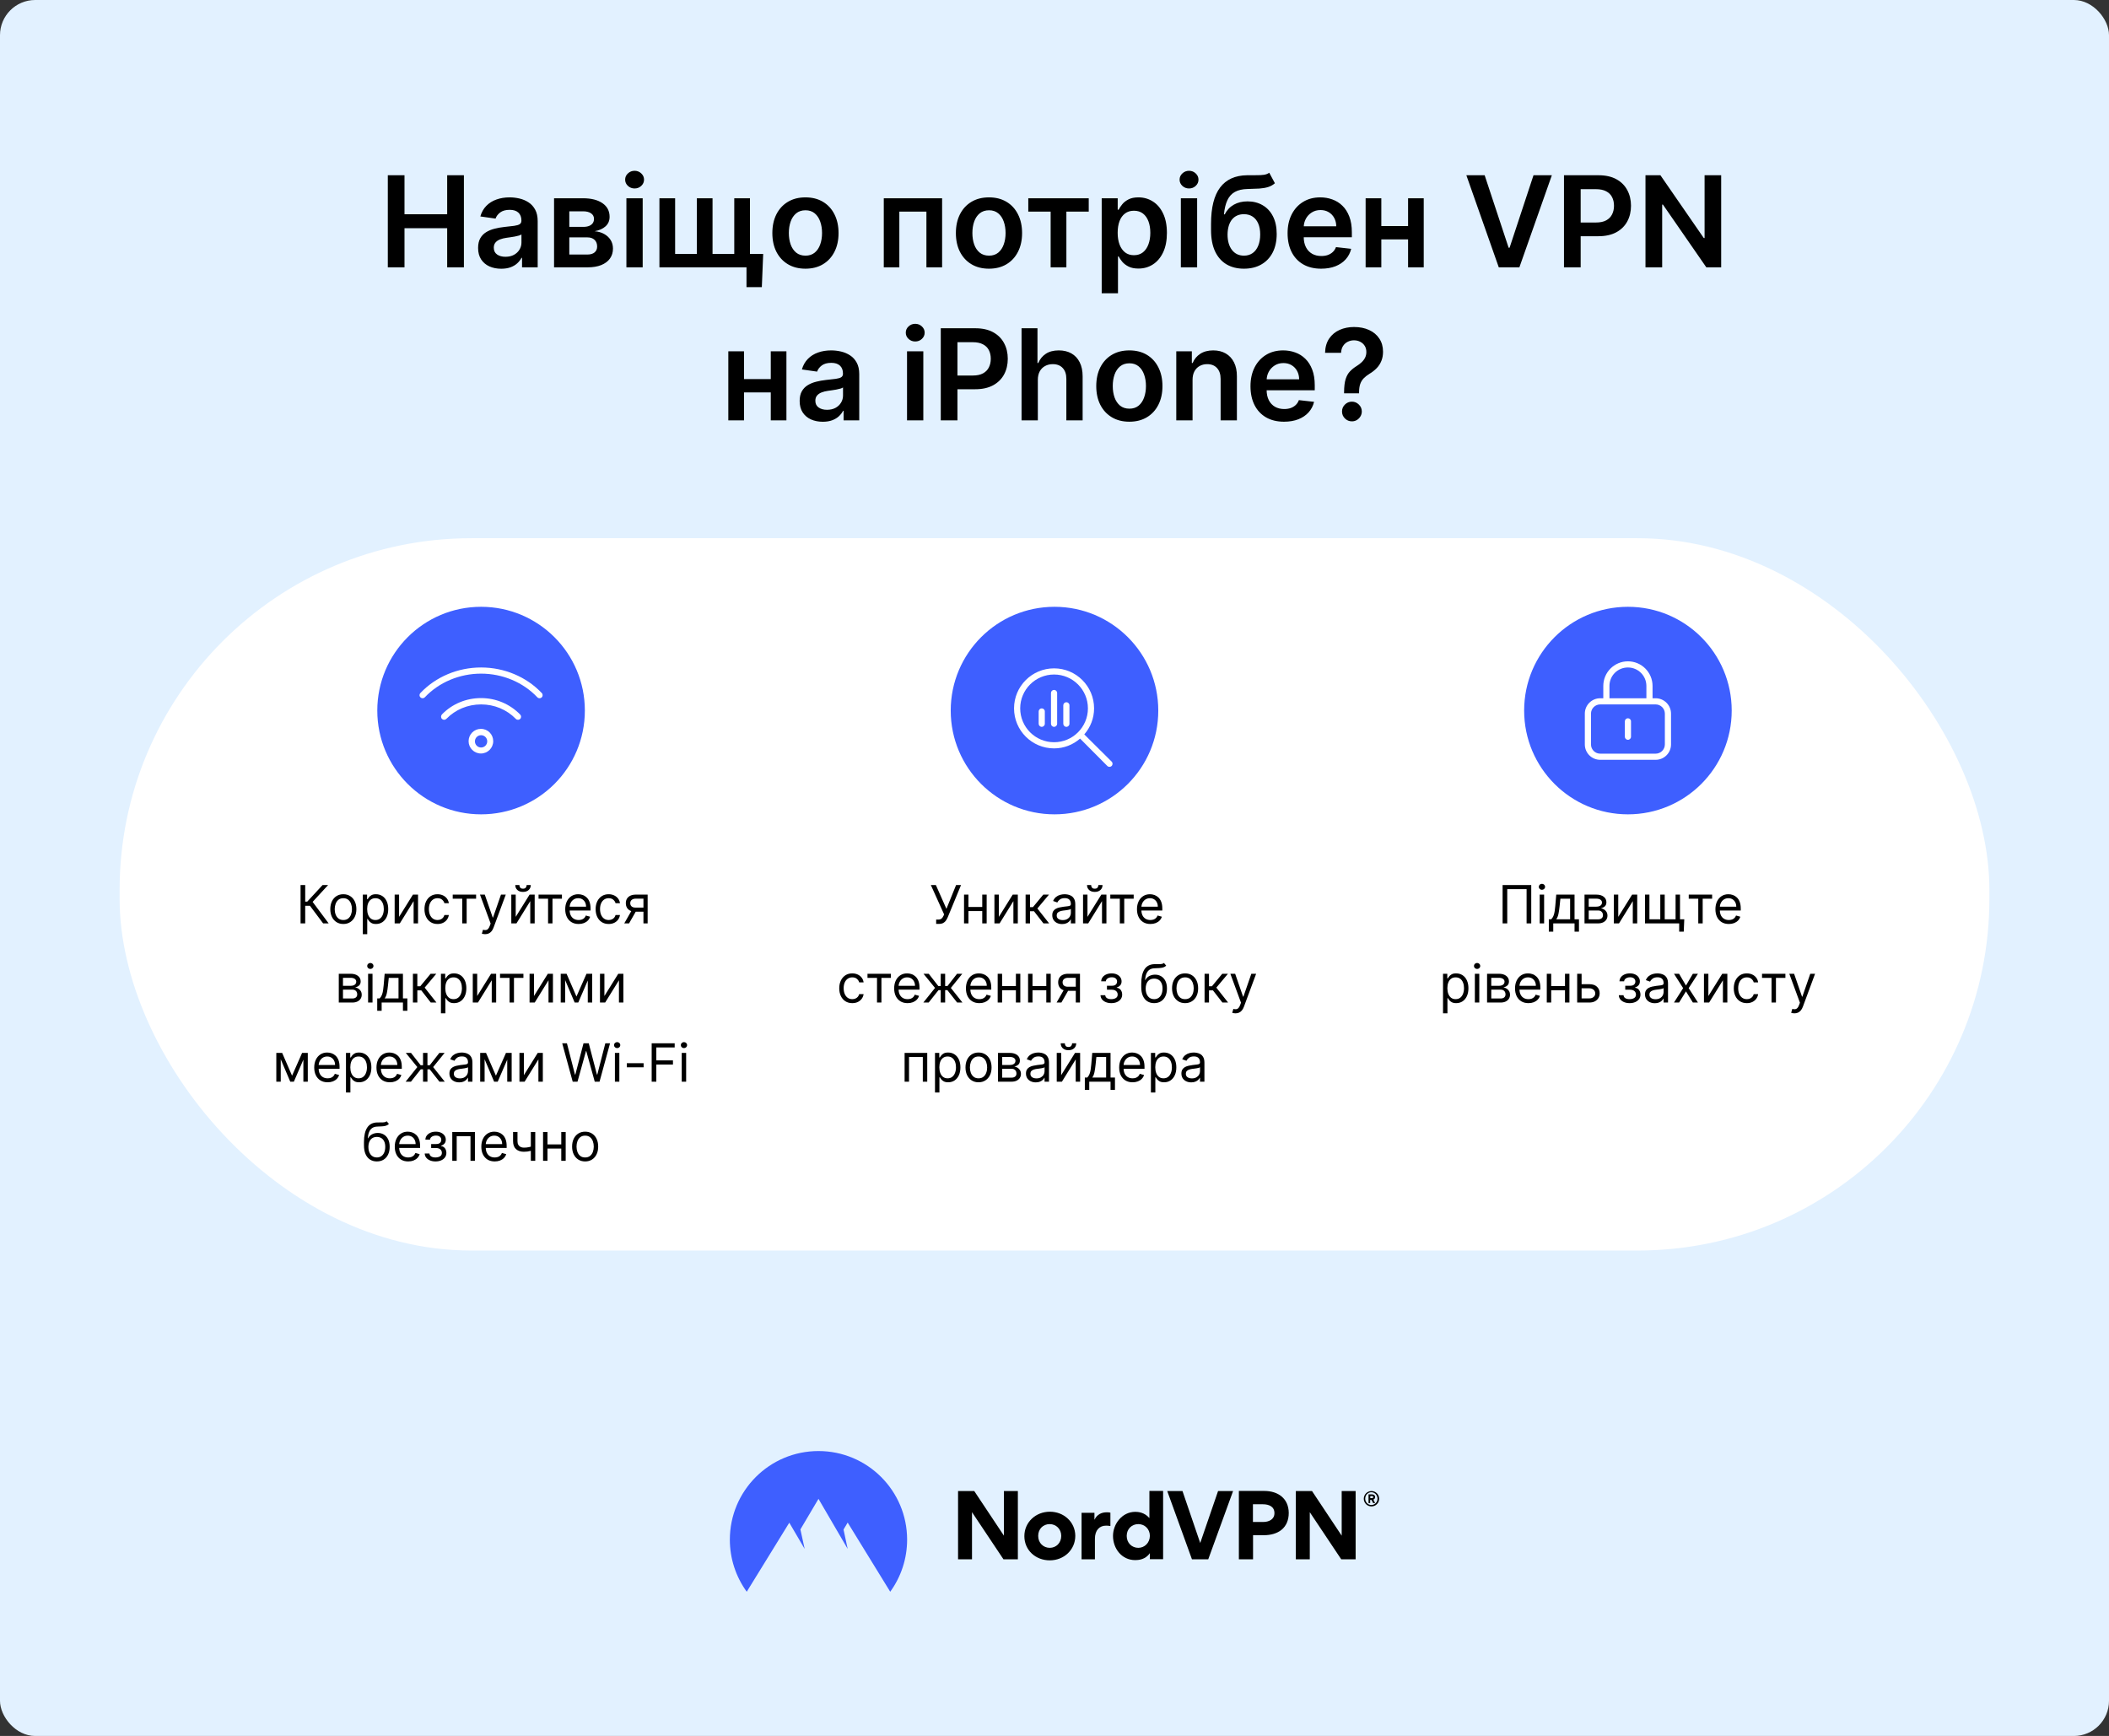 <svg fill="none" height="987" viewBox="0 0 1199 987" width="1199" xmlns="http://www.w3.org/2000/svg" xmlns:xlink="http://www.w3.org/1999/xlink"><rect x="0" y="0" width="1199" height="987" fill="#333333" stroke="none"/><clipPath id="clip0_952_127"><path d="M238.5 369H308.5V439H238.5Z"/></clipPath><rect fill="#e2f1ff" height="987" rx="20" width="1199"/><path d="M220.477 152V99.636H229.963V121.804H254.227V99.636H263.739V152H254.227V129.756H229.963V152H220.477ZM284.947 152.793C282.459 152.793 280.217 152.349 278.223 151.463 276.246 150.56 274.678 149.23 273.518 147.474 272.376 145.719 271.805 143.554 271.805 140.98 271.805 138.764 272.214 136.932 273.033 135.483 273.851 134.034 274.967 132.875 276.382 132.006 277.797 131.136 279.391 130.48 281.163 130.037 282.953 129.577 284.803 129.244 286.712 129.04 289.013 128.801 290.879 128.588 292.311 128.401 293.743 128.196 294.783 127.889 295.43 127.48 296.095 127.054 296.428 126.398 296.428 125.511V125.358C296.428 123.432 295.857 121.94 294.714 120.884 293.572 119.827 291.928 119.298 289.78 119.298 287.513 119.298 285.714 119.793 284.385 120.781 283.072 121.77 282.186 122.937 281.726 124.284L273.084 123.057C273.766 120.67 274.891 118.676 276.459 117.074 278.027 115.455 279.945 114.244 282.212 113.443 284.479 112.625 286.984 112.216 289.729 112.216 291.621 112.216 293.504 112.438 295.379 112.881 297.254 113.324 298.967 114.057 300.518 115.08 302.07 116.085 303.314 117.457 304.251 119.196 305.206 120.935 305.683 123.108 305.683 125.716V152H296.786V146.605H296.479C295.916 147.696 295.124 148.719 294.101 149.673 293.095 150.611 291.825 151.369 290.291 151.949 288.774 152.511 286.993 152.793 284.947 152.793ZM287.351 145.991C289.209 145.991 290.82 145.625 292.183 144.892 293.547 144.142 294.595 143.153 295.328 141.926 296.078 140.699 296.453 139.361 296.453 137.912V133.284C296.163 133.523 295.669 133.744 294.97 133.949 294.288 134.153 293.521 134.332 292.669 134.486 291.817 134.639 290.973 134.776 290.138 134.895 289.303 135.014 288.578 135.116 287.964 135.202 286.584 135.389 285.348 135.696 284.257 136.122 283.166 136.548 282.305 137.145 281.675 137.912 281.044 138.662 280.729 139.634 280.729 140.827 280.729 142.531 281.351 143.818 282.595 144.688 283.839 145.557 285.425 145.991 287.351 145.991ZM314.99 152V112.727H331.482C336.135 112.727 339.808 113.656 342.501 115.514 345.212 117.372 346.567 119.963 346.567 123.287 346.567 125.486 345.8 127.284 344.266 128.682 342.749 130.062 340.678 130.991 338.053 131.469 340.115 131.639 341.922 132.159 343.473 133.028 345.041 133.898 346.268 135.04 347.155 136.455 348.041 137.869 348.484 139.497 348.484 141.338 348.484 143.503 347.913 145.386 346.771 146.989 345.646 148.574 344.001 149.81 341.837 150.696 339.689 151.565 337.081 152 334.013 152H314.99ZM323.658 144.713H334.013C335.717 144.713 337.055 144.312 338.027 143.511 338.999 142.693 339.484 141.585 339.484 140.188 339.484 138.568 338.999 137.298 338.027 136.378 337.055 135.44 335.717 134.972 334.013 134.972H323.658V144.713ZM323.658 128.989H331.661C332.922 128.989 334.004 128.81 334.908 128.452 335.811 128.077 336.501 127.557 336.979 126.892 337.456 126.21 337.695 125.401 337.695 124.463 337.695 123.116 337.141 122.06 336.033 121.293 334.942 120.526 333.425 120.142 331.482 120.142H323.658V128.989ZM356.123 152V112.727H365.379V152H356.123ZM360.776 107.153C359.31 107.153 358.049 106.668 356.992 105.696 355.935 104.707 355.407 103.523 355.407 102.142 355.407 100.744 355.935 99.56 356.992 98.588 358.049 97.599 359.31 97.105 360.776 97.105 362.259 97.105 363.521 97.599 364.56 98.588 365.617 99.56 366.146 100.744 366.146 102.142 366.146 103.523 365.617 104.707 364.56 105.696 363.521 106.668 362.259 107.153 360.776 107.153ZM433.882 144.406 433.115 163.25H424.396V152H419.768V144.406H433.882ZM374.896 112.727H383.82V144.381H396.169V112.727H405.092V144.381H417.442V112.727H426.365V152H374.896V112.727ZM457.91 152.767C454.075 152.767 450.751 151.923 447.938 150.236 445.126 148.548 442.944 146.187 441.393 143.153 439.859 140.119 439.092 136.574 439.092 132.517 439.092 128.46 439.859 124.906 441.393 121.855 442.944 118.804 445.126 116.435 447.938 114.747 450.751 113.06 454.075 112.216 457.91 112.216 461.745 112.216 465.069 113.06 467.881 114.747 470.694 116.435 472.867 118.804 474.401 121.855 475.952 124.906 476.728 128.46 476.728 132.517 476.728 136.574 475.952 140.119 474.401 143.153 472.867 146.187 470.694 148.548 467.881 150.236 465.069 151.923 461.745 152.767 457.91 152.767ZM457.961 145.352C460.04 145.352 461.779 144.781 463.177 143.639 464.575 142.48 465.614 140.929 466.296 138.986 466.995 137.043 467.344 134.878 467.344 132.491 467.344 130.088 466.995 127.915 466.296 125.972 465.614 124.011 464.575 122.452 463.177 121.293 461.779 120.134 460.04 119.554 457.961 119.554 455.83 119.554 454.058 120.134 452.643 121.293 451.245 122.452 450.197 124.011 449.498 125.972 448.816 127.915 448.475 130.088 448.475 132.491 448.475 134.878 448.816 137.043 449.498 138.986 450.197 140.929 451.245 142.48 452.643 143.639 454.058 144.781 455.83 145.352 457.961 145.352ZM502.443 152V112.727H535.605V152H526.682V120.321H511.29V152H502.443ZM562.254 152.767C558.418 152.767 555.094 151.923 552.282 150.236 549.469 148.548 547.288 146.187 545.737 143.153 544.202 140.119 543.435 136.574 543.435 132.517 543.435 128.46 544.202 124.906 545.737 121.855 547.288 118.804 549.469 116.435 552.282 114.747 555.094 113.06 558.418 112.216 562.254 112.216 566.089 112.216 569.413 113.06 572.225 114.747 575.038 116.435 577.211 118.804 578.745 121.855 580.296 124.906 581.072 128.46 581.072 132.517 581.072 136.574 580.296 140.119 578.745 143.153 577.211 146.187 575.038 148.548 572.225 150.236 569.413 151.923 566.089 152.767 562.254 152.767ZM562.305 145.352C564.384 145.352 566.123 144.781 567.521 143.639 568.918 142.48 569.958 140.929 570.64 138.986 571.339 137.043 571.688 134.878 571.688 132.491 571.688 130.088 571.339 127.915 570.64 125.972 569.958 124.011 568.918 122.452 567.521 121.293 566.123 120.134 564.384 119.554 562.305 119.554 560.174 119.554 558.401 120.134 556.987 121.293 555.589 122.452 554.54 124.011 553.842 125.972 553.16 127.915 552.819 130.088 552.819 132.491 552.819 134.878 553.16 137.043 553.842 138.986 554.54 140.929 555.589 142.48 556.987 143.639 558.401 144.781 560.174 145.352 562.305 145.352ZM584.6 120.321V112.727H618.964V120.321H606.256V152H597.308V120.321H584.6ZM626.334 166.727V112.727H635.436V119.222H635.973C636.45 118.267 637.124 117.253 637.993 116.179 638.862 115.088 640.038 114.159 641.521 113.392 643.004 112.608 644.896 112.216 647.197 112.216 650.232 112.216 652.967 112.991 655.405 114.543 657.859 116.077 659.803 118.352 661.234 121.369 662.683 124.369 663.408 128.051 663.408 132.415 663.408 136.727 662.7 140.392 661.286 143.409 659.871 146.426 657.945 148.727 655.507 150.312 653.07 151.898 650.308 152.69 647.223 152.69 644.973 152.69 643.107 152.315 641.624 151.565 640.141 150.815 638.947 149.912 638.044 148.855 637.158 147.781 636.467 146.767 635.973 145.812H635.589V166.727H626.334ZM635.411 132.364C635.411 134.903 635.768 137.128 636.484 139.037 637.217 140.946 638.266 142.437 639.629 143.511 641.01 144.568 642.68 145.097 644.641 145.097 646.686 145.097 648.399 144.551 649.78 143.46 651.161 142.352 652.2 140.844 652.899 138.935 653.615 137.009 653.973 134.818 653.973 132.364 653.973 129.926 653.624 127.761 652.925 125.869 652.226 123.977 651.186 122.494 649.805 121.42 648.425 120.347 646.703 119.81 644.641 119.81 642.663 119.81 640.984 120.33 639.604 121.369 638.223 122.409 637.175 123.866 636.459 125.741 635.76 127.616 635.411 129.824 635.411 132.364ZM671.334 152V112.727H680.589V152H671.334ZM675.987 107.153C674.521 107.153 673.26 106.668 672.203 105.696 671.146 104.707 670.618 103.523 670.618 102.142 670.618 100.744 671.146 99.56 672.203 98.588 673.26 97.599 674.521 97.105 675.987 97.105 677.47 97.105 678.732 97.599 679.771 98.588 680.828 99.56 681.357 100.744 681.357 102.142 681.357 103.523 680.828 104.707 679.771 105.696 678.732 106.668 677.47 107.153 675.987 107.153ZM721.582 98.204 724.803 104.188C723.661 105.176 722.383 105.892 720.968 106.335 719.553 106.778 717.891 107.068 715.982 107.205 714.09 107.324 711.84 107.409 709.232 107.46 706.3 107.528 703.906 108.082 702.048 109.122 700.19 110.162 698.766 111.739 697.778 113.852 696.789 115.949 696.141 118.625 695.835 121.881H696.269C697.496 119.477 699.218 117.645 701.434 116.384 703.65 115.122 706.249 114.491 709.232 114.491 712.488 114.491 715.36 115.224 717.849 116.69 720.354 118.139 722.306 120.244 723.704 123.006 725.119 125.767 725.826 129.108 725.826 133.028 725.826 137.068 725.067 140.571 723.55 143.537 722.033 146.486 719.877 148.761 717.082 150.364 714.303 151.966 711.005 152.767 707.187 152.767 703.386 152.767 700.079 151.94 697.266 150.287 694.471 148.616 692.306 146.153 690.772 142.898 689.255 139.625 688.496 135.594 688.496 130.804V127.276C688.496 118.037 690.218 111.142 693.661 106.591 697.104 102.04 702.21 99.722 708.977 99.636 710.988 99.602 712.786 99.594 714.371 99.611 715.974 99.628 717.371 99.551 718.565 99.381 719.758 99.21 720.763 98.818 721.582 98.204ZM707.238 145.352C709.13 145.352 710.766 144.866 712.147 143.895 713.528 142.906 714.585 141.509 715.317 139.702 716.067 137.895 716.442 135.756 716.442 133.284 716.442 130.847 716.067 128.776 715.317 127.071 714.567 125.349 713.502 124.037 712.121 123.134 710.741 122.23 709.096 121.778 707.187 121.778 705.755 121.778 704.468 122.034 703.326 122.545 702.184 123.057 701.212 123.807 700.411 124.795 699.61 125.784 698.996 126.986 698.57 128.401 698.144 129.815 697.914 131.443 697.88 133.284 697.88 136.983 698.715 139.923 700.386 142.105 702.056 144.27 704.34 145.352 707.238 145.352ZM751.087 152.767C747.15 152.767 743.749 151.949 740.886 150.312 738.039 148.659 735.849 146.324 734.315 143.307 732.781 140.273 732.013 136.702 732.013 132.594 732.013 128.554 732.781 125.009 734.315 121.957 735.866 118.889 738.031 116.503 740.809 114.798 743.587 113.077 746.852 112.216 750.602 112.216 753.022 112.216 755.306 112.608 757.454 113.392 759.619 114.159 761.528 115.352 763.181 116.972 764.852 118.591 766.164 120.653 767.119 123.159 768.073 125.648 768.55 128.614 768.55 132.057V134.895H736.36V128.656H759.678C759.661 126.884 759.278 125.307 758.528 123.926 757.778 122.528 756.729 121.429 755.383 120.628 754.053 119.827 752.502 119.426 750.729 119.426 748.837 119.426 747.175 119.886 745.744 120.807 744.312 121.71 743.195 122.903 742.394 124.386 741.61 125.852 741.21 127.463 741.192 129.219V134.665C741.192 136.949 741.61 138.909 742.445 140.545 743.281 142.165 744.448 143.409 745.948 144.278 747.448 145.131 749.204 145.557 751.215 145.557 752.562 145.557 753.781 145.369 754.871 144.994 755.962 144.602 756.908 144.031 757.71 143.281 758.511 142.531 759.116 141.602 759.525 140.494L768.167 141.466C767.621 143.75 766.582 145.744 765.048 147.449 763.531 149.136 761.587 150.449 759.218 151.386 756.849 152.307 754.138 152.767 751.087 152.767ZM803.355 128.528V136.122H782.44V128.528H803.355ZM785.304 112.727V152H776.381V112.727H785.304ZM809.415 112.727V152H800.517V112.727H809.415ZM844.053 99.636 857.681 140.852H858.218L871.82 99.636H882.252L863.792 152H852.082L833.647 99.636H844.053ZM889.149 152V99.636H908.786C912.808 99.636 916.183 100.386 918.911 101.886 921.655 103.386 923.726 105.449 925.124 108.074 926.538 110.682 927.246 113.648 927.246 116.972 927.246 120.33 926.538 123.312 925.124 125.92 923.709 128.528 921.621 130.582 918.859 132.082 916.098 133.565 912.697 134.307 908.658 134.307H895.643V126.509H907.379C909.732 126.509 911.658 126.099 913.158 125.281 914.658 124.463 915.766 123.338 916.482 121.906 917.214 120.474 917.581 118.83 917.581 116.972 917.581 115.114 917.214 113.477 916.482 112.062 915.766 110.648 914.649 109.548 913.132 108.764 911.632 107.963 909.697 107.562 907.328 107.562H898.635V152H889.149ZM978.516 99.636V152H970.079L945.406 116.332H944.971V152H935.485V99.636H943.974L968.621 135.33H969.082V99.636H978.516ZM441.035 215.528V223.122H420.12V215.528H441.035ZM422.984 199.727V239H414.06V199.727H422.984ZM447.094 199.727V239H438.197V199.727H447.094ZM467.76 239.793C465.271 239.793 463.03 239.349 461.036 238.463 459.058 237.56 457.49 236.23 456.331 234.474 455.189 232.719 454.618 230.554 454.618 227.98 454.618 225.764 455.027 223.932 455.845 222.483 456.663 221.034 457.78 219.875 459.195 219.006 460.609 218.136 462.203 217.48 463.976 217.037 465.766 216.577 467.615 216.244 469.524 216.04 471.825 215.801 473.692 215.588 475.124 215.401 476.555 215.196 477.595 214.889 478.243 214.48 478.908 214.054 479.24 213.398 479.24 212.511V212.358C479.24 210.432 478.669 208.94 477.527 207.884 476.385 206.827 474.74 206.298 472.592 206.298 470.325 206.298 468.527 206.793 467.197 207.781 465.885 208.77 464.999 209.937 464.538 211.284L455.896 210.057C456.578 207.67 457.703 205.676 459.271 204.074 460.839 202.455 462.757 201.244 465.024 200.443 467.291 199.625 469.797 199.216 472.541 199.216 474.433 199.216 476.317 199.438 478.192 199.881 480.067 200.324 481.78 201.057 483.331 202.08 484.882 203.085 486.126 204.457 487.064 206.196 488.018 207.935 488.496 210.108 488.496 212.716V239H479.598V233.605H479.291C478.729 234.696 477.936 235.719 476.913 236.673 475.908 237.611 474.638 238.369 473.104 238.949 471.587 239.511 469.805 239.793 467.76 239.793ZM470.163 232.991C472.021 232.991 473.632 232.625 474.996 231.892 476.359 231.142 477.408 230.153 478.141 228.926 478.891 227.699 479.266 226.361 479.266 224.912V220.284C478.976 220.523 478.482 220.744 477.783 220.949 477.101 221.153 476.334 221.332 475.482 221.486 474.629 221.639 473.786 221.776 472.95 221.895 472.115 222.014 471.391 222.116 470.777 222.202 469.396 222.389 468.161 222.696 467.07 223.122 465.979 223.548 465.118 224.145 464.487 224.912 463.857 225.662 463.541 226.634 463.541 227.827 463.541 229.531 464.163 230.818 465.408 231.688 466.652 232.557 468.237 232.991 470.163 232.991ZM515.662 239V199.727H524.918V239H515.662ZM520.315 194.153C518.849 194.153 517.588 193.668 516.531 192.696 515.474 191.707 514.946 190.523 514.946 189.142 514.946 187.744 515.474 186.56 516.531 185.588 517.588 184.599 518.849 184.105 520.315 184.105 521.798 184.105 523.06 184.599 524.099 185.588 525.156 186.56 525.685 187.744 525.685 189.142 525.685 190.523 525.156 191.707 524.099 192.696 523.06 193.668 521.798 194.153 520.315 194.153ZM534.844 239V186.636H554.481C558.504 186.636 561.879 187.386 564.606 188.886 567.35 190.386 569.421 192.449 570.819 195.074 572.234 197.682 572.941 200.648 572.941 203.972 572.941 207.33 572.234 210.312 570.819 212.92 569.404 215.528 567.316 217.582 564.555 219.082 561.793 220.565 558.393 221.307 554.353 221.307H541.339V213.509H553.075C555.427 213.509 557.353 213.099 558.853 212.281 560.353 211.463 561.461 210.338 562.177 208.906 562.91 207.474 563.276 205.83 563.276 203.972 563.276 202.114 562.91 200.477 562.177 199.062 561.461 197.648 560.344 196.548 558.827 195.764 557.327 194.963 555.393 194.562 553.023 194.562H544.33V239H534.844ZM590.027 215.989V239H580.771V186.636H589.822V206.401H590.283C591.203 204.185 592.626 202.437 594.553 201.159 596.496 199.864 598.967 199.216 601.967 199.216 604.695 199.216 607.072 199.787 609.101 200.929 611.129 202.071 612.697 203.741 613.805 205.94 614.93 208.139 615.493 210.824 615.493 213.994V239H606.237V215.426C606.237 212.784 605.555 210.73 604.192 209.264 602.845 207.781 600.953 207.04 598.516 207.04 596.879 207.04 595.413 207.398 594.118 208.114 592.839 208.812 591.834 209.827 591.101 211.156 590.385 212.486 590.027 214.097 590.027 215.989ZM642.058 239.767C638.223 239.767 634.899 238.923 632.087 237.236 629.274 235.548 627.092 233.187 625.541 230.153 624.007 227.119 623.24 223.574 623.24 219.517 623.24 215.46 624.007 211.906 625.541 208.855 627.092 205.804 629.274 203.435 632.087 201.747 634.899 200.06 638.223 199.216 642.058 199.216 645.893 199.216 649.217 200.06 652.03 201.747 654.842 203.435 657.016 205.804 658.55 208.855 660.101 211.906 660.876 215.46 660.876 219.517 660.876 223.574 660.101 227.119 658.55 230.153 657.016 233.187 654.842 235.548 652.03 237.236 649.217 238.923 645.893 239.767 642.058 239.767ZM642.109 232.352C644.189 232.352 645.928 231.781 647.325 230.639 648.723 229.48 649.763 227.929 650.445 225.986 651.143 224.043 651.493 221.878 651.493 219.491 651.493 217.088 651.143 214.915 650.445 212.972 649.763 211.011 648.723 209.452 647.325 208.293 645.928 207.134 644.189 206.554 642.109 206.554 639.979 206.554 638.206 207.134 636.791 208.293 635.393 209.452 634.345 211.011 633.646 212.972 632.964 214.915 632.624 217.088 632.624 219.491 632.624 221.878 632.964 224.043 633.646 225.986 634.345 227.929 635.393 229.48 636.791 230.639 638.206 231.781 639.979 232.352 642.109 232.352ZM677.988 215.989V239H668.732V199.727H677.579V206.401H678.039C678.942 204.202 680.383 202.455 682.36 201.159 684.354 199.864 686.817 199.216 689.749 199.216 692.46 199.216 694.82 199.795 696.832 200.955 698.86 202.114 700.428 203.793 701.536 205.991 702.661 208.19 703.215 210.858 703.198 213.994V239H693.942V215.426C693.942 212.801 693.261 210.747 691.897 209.264 690.55 207.781 688.684 207.04 686.298 207.04 684.678 207.04 683.238 207.398 681.977 208.114 680.732 208.812 679.752 209.827 679.036 211.156 678.337 212.486 677.988 214.097 677.988 215.989ZM729.994 239.767C726.056 239.767 722.656 238.949 719.792 237.312 716.945 235.659 714.755 233.324 713.221 230.307 711.687 227.273 710.92 223.702 710.92 219.594 710.92 215.554 711.687 212.009 713.221 208.957 714.772 205.889 716.937 203.503 719.715 201.798 722.494 200.077 725.758 199.216 729.508 199.216 731.928 199.216 734.212 199.608 736.36 200.392 738.525 201.159 740.434 202.352 742.087 203.972 743.758 205.591 745.07 207.653 746.025 210.159 746.979 212.648 747.457 215.614 747.457 219.057V221.895H715.266V215.656H738.585C738.567 213.884 738.184 212.307 737.434 210.926 736.684 209.528 735.636 208.429 734.289 207.628 732.96 206.827 731.408 206.426 729.636 206.426 727.744 206.426 726.082 206.886 724.65 207.807 723.218 208.71 722.102 209.903 721.3 211.386 720.516 212.852 720.116 214.463 720.099 216.219V221.665C720.099 223.949 720.516 225.909 721.352 227.545 722.187 229.165 723.354 230.409 724.854 231.278 726.354 232.131 728.11 232.557 730.121 232.557 731.468 232.557 732.687 232.369 733.778 231.994 734.869 231.602 735.815 231.031 736.616 230.281 737.417 229.531 738.022 228.602 738.431 227.494L747.073 228.466C746.528 230.75 745.488 232.744 743.954 234.449 742.437 236.136 740.494 237.449 738.124 238.386 735.755 239.307 733.045 239.767 729.994 239.767ZM764.134 223.608V222.943C764.151 219.858 764.44 217.403 765.003 215.58 765.582 213.756 766.401 212.29 767.457 211.182 768.514 210.057 769.801 209.026 771.318 208.088 772.358 207.44 773.287 206.733 774.105 205.966 774.94 205.182 775.597 204.312 776.074 203.358 776.551 202.386 776.79 201.304 776.79 200.111 776.79 198.764 776.474 197.597 775.844 196.608 775.213 195.619 774.361 194.852 773.287 194.307 772.23 193.761 771.045 193.489 769.733 193.489 768.523 193.489 767.372 193.753 766.281 194.281 765.207 194.793 764.313 195.577 763.597 196.634 762.898 197.673 762.506 198.994 762.42 200.597H753.318C753.403 197.358 754.188 194.648 755.67 192.466 757.17 190.284 759.148 188.648 761.602 187.557 764.074 186.466 766.801 185.92 769.784 185.92 773.04 185.92 775.903 186.491 778.375 187.634 780.864 188.776 782.798 190.403 784.179 192.517 785.577 194.614 786.276 197.102 786.276 199.983 786.276 201.926 785.96 203.665 785.33 205.199 784.716 206.733 783.838 208.097 782.696 209.29 781.554 210.483 780.199 211.548 778.631 212.486 777.25 213.338 776.116 214.224 775.23 215.145 774.361 216.065 773.713 217.148 773.287 218.392 772.878 219.619 772.665 221.136 772.648 222.943V223.608H764.134ZM768.582 239.562C767.048 239.562 765.727 239.017 764.619 237.926 763.511 236.835 762.957 235.506 762.957 233.938 762.957 232.403 763.511 231.091 764.619 230 765.727 228.909 767.048 228.364 768.582 228.364 770.099 228.364 771.412 228.909 772.52 230 773.645 231.091 774.207 232.403 774.207 233.938 774.207 234.977 773.943 235.923 773.415 236.776 772.903 237.628 772.222 238.31 771.369 238.821 770.534 239.315 769.605 239.562 768.582 239.562Z" fill="#000000"/><rect fill="#ffffff" height="405" rx="200" width="1063" x="68" y="306"/><circle cx="273.5" cy="404" fill="#3e5fff" r="59"/><g clip-path="url(#clip0_952_127)"><path d="M308.019 394.047C299.28 384.801 286.702 379.5 273.5 379.5 260.298 379.5 247.72 384.801 238.981 394.047 238.318 394.751 238.349 395.858 239.05 396.521 239.75 397.186 240.855 397.153 241.521 396.453 249.602 387.9 261.261 383 273.5 383 285.739 383 297.398 387.904 305.481 396.453 305.82 396.814 306.291 397 306.75 397 307.181 397 307.615 396.843 307.953 396.521 308.653 395.863 308.686 394.747 308.019 394.047ZM273.5 396.902C264.996 396.902 257.094 400.2 251.253 406.182 250.575 406.964 250.586 408.08 251.275 408.747 251.972 409.427 253.08 409.407 253.75 408.72 258.931 403.42 265.942 400.5 273.5 400.5 281.058 400.5 288.069 403.419 293.253 408.724 293.592 409.075 294.041 409.25 294.5 409.25 294.941 409.25 295.382 409.086 295.724 408.751 296.414 408.078 296.428 406.967 295.751 406.277 289.906 400.292 282.009 396.902 273.5 396.902ZM273.402 414.402C269.535 414.402 266.402 417.536 266.402 421.403 266.402 425.269 269.536 428.404 273.402 428.404 277.267 428.404 280.402 425.269 280.402 421.403 280.402 417.536 277.361 414.402 273.402 414.402ZM273.5 425C271.571 425 270 423.429 270 421.5 270 419.571 271.575 418 273.5 418 275.425 418 277 419.571 277 421.5 277 423.429 275.425 425 273.5 425Z" fill="#ffffff"/></g><path d="M183.701 525 176.201 514.986H173.516V525H170.874V503.182H173.516V512.642H174.667L183.403 503.182H186.556L177.735 512.77 186.855 525H183.701ZM195.195 525.341C193.717 525.341 192.421 524.989 191.306 524.286 190.198 523.583 189.332 522.599 188.707 521.335 188.089 520.071 187.78 518.594 187.78 516.903 187.78 515.199 188.089 513.711 188.707 512.44 189.332 511.168 190.198 510.181 191.306 509.478 192.421 508.775 193.717 508.423 195.195 508.423 196.672 508.423 197.964 508.775 199.072 509.478 200.187 510.181 201.054 511.168 201.672 512.44 202.297 513.711 202.609 515.199 202.609 516.903 202.609 518.594 202.297 520.071 201.672 521.335 201.054 522.599 200.187 523.583 199.072 524.286 197.964 524.989 196.672 525.341 195.195 525.341ZM195.195 523.082C196.317 523.082 197.24 522.795 197.964 522.219 198.689 521.644 199.225 520.888 199.573 519.95 199.921 519.013 200.095 517.997 200.095 516.903 200.095 515.81 199.921 514.79 199.573 513.846 199.225 512.901 198.689 512.138 197.964 511.555 197.24 510.973 196.317 510.682 195.195 510.682 194.072 510.682 193.149 510.973 192.425 511.555 191.7 512.138 191.164 512.901 190.816 513.846 190.468 514.79 190.294 515.81 190.294 516.903 190.294 517.997 190.468 519.013 190.816 519.95 191.164 520.888 191.7 521.644 192.425 522.219 193.149 522.795 194.072 523.082 195.195 523.082ZM206.267 531.136V508.636H208.696V511.236H208.995C209.179 510.952 209.435 510.589 209.762 510.149 210.095 509.702 210.571 509.304 211.189 508.956 211.814 508.601 212.659 508.423 213.725 508.423 215.102 508.423 216.317 508.768 217.368 509.457 218.419 510.146 219.24 511.122 219.829 512.386 220.419 513.651 220.713 515.142 220.713 516.861 220.713 518.594 220.419 520.096 219.829 521.367 219.24 522.631 218.423 523.612 217.379 524.308 216.335 524.996 215.131 525.341 213.767 525.341 212.716 525.341 211.874 525.167 211.242 524.819 210.61 524.464 210.124 524.062 209.783 523.615 209.442 523.161 209.179 522.784 208.995 522.486H208.781V531.136H206.267ZM208.739 516.818C208.739 518.054 208.92 519.144 209.282 520.089 209.644 521.026 210.173 521.761 210.87 522.294 211.566 522.82 212.418 523.082 213.426 523.082 214.477 523.082 215.355 522.805 216.058 522.251 216.768 521.69 217.301 520.937 217.656 519.993 218.018 519.041 218.199 517.983 218.199 516.818 218.199 515.668 218.021 514.631 217.666 513.707 217.318 512.777 216.789 512.042 216.079 511.502 215.376 510.955 214.492 510.682 213.426 510.682 212.404 510.682 211.544 510.941 210.848 511.46 210.152 511.971 209.627 512.688 209.271 513.612 208.916 514.528 208.739 515.597 208.739 516.818ZM226.883 521.293 234.766 508.636H237.664V525H235.15V512.344L227.309 525H224.368V508.636H226.883V521.293ZM248.737 525.341C247.203 525.341 245.881 524.979 244.774 524.254 243.666 523.53 242.813 522.532 242.217 521.261 241.62 519.989 241.322 518.537 241.322 516.903 241.322 515.241 241.627 513.775 242.238 512.504 242.856 511.225 243.715 510.227 244.816 509.51 245.924 508.786 247.217 508.423 248.694 508.423 249.845 508.423 250.881 508.636 251.805 509.062 252.728 509.489 253.484 510.085 254.074 510.852 254.663 511.619 255.029 512.514 255.171 513.537H252.657C252.465 512.791 252.039 512.131 251.379 511.555 250.725 510.973 249.845 510.682 248.737 510.682 247.756 510.682 246.897 510.937 246.158 511.449 245.427 511.953 244.855 512.667 244.443 513.59 244.038 514.506 243.836 515.582 243.836 516.818 243.836 518.082 244.035 519.183 244.433 520.121 244.837 521.058 245.406 521.786 246.137 522.305 246.876 522.823 247.742 523.082 248.737 523.082 249.39 523.082 249.983 522.969 250.516 522.741 251.048 522.514 251.499 522.188 251.869 521.761 252.238 521.335 252.501 520.824 252.657 520.227H255.171C255.029 521.193 254.678 522.063 254.117 522.837 253.563 523.604 252.828 524.215 251.911 524.67 251.002 525.117 249.944 525.341 248.737 525.341ZM257.378 510.98V508.636H270.673V510.98H265.304V525H262.79V510.98H257.378ZM275.78 531.136C275.354 531.136 274.974 531.101 274.64 531.03 274.306 530.966 274.075 530.902 273.947 530.838L274.587 528.622C275.197 528.778 275.737 528.835 276.206 528.793 276.675 528.75 277.09 528.54 277.452 528.164 277.822 527.795 278.159 527.195 278.464 526.364L278.933 525.085 272.882 508.636H275.609L280.126 521.676H280.297L284.814 508.636H287.541L280.595 527.386C280.283 528.232 279.896 528.931 279.434 529.485 278.972 530.046 278.436 530.462 277.825 530.732 277.222 531.001 276.54 531.136 275.78 531.136ZM293.194 521.293 301.077 508.636H303.975V525H301.461V512.344L293.62 525H290.68V508.636H293.194V521.293ZM299.416 503.182H301.759C301.759 504.332 301.362 505.273 300.566 506.005 299.771 506.737 298.691 507.102 297.327 507.102 295.985 507.102 294.916 506.737 294.121 506.005 293.332 505.273 292.938 504.332 292.938 503.182H295.282C295.282 503.736 295.435 504.222 295.74 504.641 296.053 505.06 296.582 505.27 297.327 505.27 298.073 505.27 298.606 505.06 298.925 504.641 299.252 504.222 299.416 503.736 299.416 503.182ZM306.174 510.98V508.636H319.469V510.98H314.1V525H311.585V510.98H306.174ZM328.968 525.341C327.391 525.341 326.031 524.993 324.887 524.297 323.751 523.594 322.874 522.614 322.256 521.357 321.645 520.092 321.34 518.622 321.34 516.946 321.34 515.27 321.645 513.793 322.256 512.514 322.874 511.229 323.733 510.227 324.834 509.51 325.942 508.786 327.235 508.423 328.712 508.423 329.564 508.423 330.406 508.565 331.237 508.849 332.068 509.134 332.824 509.595 333.506 510.234 334.188 510.866 334.731 511.705 335.136 512.749 335.541 513.793 335.743 515.078 335.743 516.605V517.67H323.13V515.497H333.186C333.186 514.574 333.002 513.75 332.632 513.026 332.27 512.301 331.752 511.729 331.077 511.31 330.409 510.891 329.621 510.682 328.712 510.682 327.711 510.682 326.844 510.93 326.113 511.428 325.388 511.918 324.831 512.557 324.44 513.345 324.049 514.134 323.854 514.979 323.854 515.881V517.33C323.854 518.565 324.067 519.613 324.493 520.472 324.926 521.325 325.527 521.974 326.294 522.422 327.061 522.862 327.952 523.082 328.968 523.082 329.628 523.082 330.225 522.99 330.757 522.805 331.297 522.614 331.762 522.33 332.153 521.953 332.544 521.57 332.845 521.094 333.059 520.526L335.488 521.207C335.232 522.031 334.802 522.756 334.198 523.381 333.595 523.999 332.849 524.482 331.961 524.83 331.073 525.17 330.076 525.341 328.968 525.341ZM346.036 525.341C344.501 525.341 343.18 524.979 342.072 524.254 340.964 523.53 340.112 522.532 339.516 521.261 338.919 519.989 338.621 518.537 338.621 516.903 338.621 515.241 338.926 513.775 339.537 512.504 340.155 511.225 341.014 510.227 342.115 509.51 343.223 508.786 344.516 508.423 345.993 508.423 347.143 508.423 348.18 508.636 349.104 509.062 350.027 509.489 350.783 510.085 351.373 510.852 351.962 511.619 352.328 512.514 352.47 513.537H349.956C349.764 512.791 349.338 512.131 348.678 511.555 348.024 510.973 347.143 510.682 346.036 510.682 345.055 510.682 344.196 510.937 343.457 511.449 342.726 511.953 342.154 512.667 341.742 513.59 341.337 514.506 341.135 515.582 341.135 516.818 341.135 518.082 341.334 519.183 341.732 520.121 342.136 521.058 342.705 521.786 343.436 522.305 344.175 522.823 345.041 523.082 346.036 523.082 346.689 523.082 347.282 522.969 347.815 522.741 348.347 522.514 348.798 522.188 349.168 521.761 349.537 521.335 349.8 520.824 349.956 520.227H352.47C352.328 521.193 351.977 522.063 351.415 522.837 350.861 523.604 350.126 524.215 349.21 524.67 348.301 525.117 347.243 525.341 346.036 525.341ZM365.809 525V510.938H361.463C360.483 510.938 359.712 511.165 359.151 511.619 358.59 512.074 358.309 512.699 358.309 513.494 358.309 514.276 358.561 514.89 359.066 515.337 359.577 515.785 360.277 516.009 361.164 516.009H366.449V518.352H361.164C360.057 518.352 359.101 518.157 358.299 517.766 357.496 517.376 356.878 516.818 356.445 516.094 356.012 515.362 355.795 514.496 355.795 513.494 355.795 512.486 356.022 511.619 356.477 510.895 356.932 510.17 357.581 509.613 358.427 509.222 359.279 508.832 360.291 508.636 361.463 508.636H368.196V525H365.809ZM354.9 525 359.545 516.861H362.272L357.628 525H354.9ZM192.602 570V553.636H199.293C201.054 553.636 202.453 554.034 203.49 554.83 204.527 555.625 205.046 556.676 205.046 557.983 205.046 558.977 204.751 559.748 204.161 560.295 203.572 560.835 202.815 561.2 201.892 561.392 202.496 561.477 203.082 561.69 203.65 562.031 204.225 562.372 204.701 562.841 205.077 563.438 205.454 564.027 205.642 564.751 205.642 565.611 205.642 566.449 205.429 567.198 205.003 567.859 204.577 568.519 203.966 569.041 203.171 569.425 202.375 569.808 201.423 570 200.315 570H192.602ZM194.989 567.699H200.315C201.182 567.699 201.86 567.493 202.35 567.081 202.84 566.669 203.085 566.108 203.085 565.398 203.085 564.553 202.84 563.888 202.35 563.406 201.86 562.915 201.182 562.67 200.315 562.67H194.989V567.699ZM194.989 560.497H199.293C199.967 560.497 200.546 560.405 201.029 560.22 201.512 560.028 201.881 559.759 202.137 559.411 202.4 559.055 202.531 558.636 202.531 558.153 202.531 557.464 202.244 556.925 201.668 556.534 201.093 556.136 200.301 555.938 199.293 555.938H194.989V560.497ZM209.268 570V553.636H211.782V570H209.268ZM210.546 550.909C210.056 550.909 209.634 550.742 209.279 550.408 208.931 550.075 208.757 549.673 208.757 549.205 208.757 548.736 208.931 548.335 209.279 548.001 209.634 547.667 210.056 547.5 210.546 547.5 211.037 547.5 211.456 547.667 211.804 548.001 212.159 548.335 212.336 548.736 212.336 549.205 212.336 549.673 212.159 550.075 211.804 550.408 211.456 550.742 211.037 550.909 210.546 550.909ZM214.46 574.688V567.656H215.824C216.157 567.308 216.445 566.932 216.687 566.527 216.928 566.122 217.138 565.643 217.315 565.089 217.5 564.528 217.656 563.846 217.784 563.043 217.912 562.234 218.025 561.257 218.125 560.114L218.679 553.636H229.077V567.656H231.591V574.688H229.077V570H216.974V574.688H214.46ZM218.679 567.656H226.562V555.98H221.023L220.596 560.114C220.419 561.825 220.199 563.32 219.936 564.599 219.673 565.877 219.254 566.896 218.679 567.656ZM234.748 570V553.636H237.262V560.753H238.924L244.805 553.636H248.043L241.438 561.52 248.129 570H244.89L239.521 563.097H237.262V570H234.748ZM250.681 576.136V553.636H253.11V556.236H253.408C253.593 555.952 253.849 555.589 254.175 555.149 254.509 554.702 254.985 554.304 255.603 553.956 256.228 553.601 257.073 553.423 258.139 553.423 259.516 553.423 260.731 553.768 261.782 554.457 262.833 555.146 263.653 556.122 264.243 557.386 264.832 558.651 265.127 560.142 265.127 561.861 265.127 563.594 264.832 565.096 264.243 566.367 263.653 567.631 262.837 568.612 261.793 569.308 260.749 569.996 259.545 570.341 258.181 570.341 257.13 570.341 256.288 570.167 255.656 569.819 255.024 569.464 254.538 569.062 254.197 568.615 253.856 568.161 253.593 567.784 253.408 567.486H253.195V576.136H250.681ZM253.153 561.818C253.153 563.054 253.334 564.144 253.696 565.089 254.058 566.026 254.587 566.761 255.283 567.294 255.979 567.82 256.832 568.082 257.84 568.082 258.891 568.082 259.769 567.805 260.472 567.251 261.182 566.69 261.715 565.937 262.07 564.993 262.432 564.041 262.613 562.983 262.613 561.818 262.613 560.668 262.435 559.631 262.08 558.707 261.732 557.777 261.203 557.042 260.493 556.502 259.79 555.955 258.906 555.682 257.84 555.682 256.818 555.682 255.958 555.941 255.262 556.46 254.566 556.971 254.041 557.688 253.685 558.612 253.33 559.528 253.153 560.597 253.153 561.818ZM271.297 566.293 279.18 553.636H282.078V570H279.564V557.344L271.723 570H268.782V553.636H271.297V566.293ZM284.276 555.98V553.636H297.572V555.98H292.202V570H289.688V555.98H284.276ZM303.573 566.293 311.457 553.636H314.355V570H311.84V557.344L303.999 570H301.059V553.636H303.573V566.293ZM327.728 566.591 333.439 553.636H335.825L328.751 570H326.706L319.76 553.636H322.103L327.728 566.591ZM321.294 553.636V570H318.78V553.636H321.294ZM334.163 570V553.636H336.677V570H334.163ZM343.614 566.293 351.497 553.636H354.395V570H351.881V557.344L344.04 570H341.1V553.636H343.614V566.293ZM166.039 611.591 171.75 598.636H174.136L167.062 615H165.017L158.071 598.636H160.414L166.039 611.591ZM159.605 598.636V615H157.09V598.636H159.605ZM172.474 615V598.636H174.988V615H172.474ZM186.271 615.341C184.695 615.341 183.334 614.993 182.191 614.297 181.055 613.594 180.177 612.614 179.56 611.357 178.949 610.092 178.643 608.622 178.643 606.946 178.643 605.27 178.949 603.793 179.56 602.514 180.177 601.229 181.037 600.227 182.138 599.51 183.246 598.786 184.538 598.423 186.016 598.423 186.868 598.423 187.709 598.565 188.54 598.849 189.371 599.134 190.128 599.595 190.81 600.234 191.491 600.866 192.035 601.705 192.44 602.749 192.844 603.793 193.047 605.078 193.047 606.605V607.67H180.433V605.497H190.49C190.49 604.574 190.305 603.75 189.936 603.026 189.574 602.301 189.055 601.729 188.381 601.31 187.713 600.891 186.925 600.682 186.016 600.682 185.014 600.682 184.148 600.93 183.416 601.428 182.692 601.918 182.134 602.557 181.744 603.345 181.353 604.134 181.158 604.979 181.158 605.881V607.33C181.158 608.565 181.371 609.613 181.797 610.472 182.23 611.325 182.83 611.974 183.597 612.422 184.364 612.862 185.256 613.082 186.271 613.082 186.932 613.082 187.528 612.99 188.061 612.805 188.601 612.614 189.066 612.33 189.457 611.953 189.847 611.57 190.149 611.094 190.362 610.526L192.791 611.207C192.535 612.031 192.106 612.756 191.502 613.381 190.898 613.999 190.153 614.482 189.265 614.83 188.377 615.17 187.379 615.341 186.271 615.341ZM196.691 621.136V598.636H199.12V601.236H199.419C199.603 600.952 199.859 600.589 200.186 600.149 200.519 599.702 200.995 599.304 201.613 598.956 202.238 598.601 203.083 598.423 204.149 598.423 205.527 598.423 206.741 598.768 207.792 599.457 208.843 600.146 209.664 601.122 210.253 602.386 210.843 603.651 211.137 605.142 211.137 606.861 211.137 608.594 210.843 610.096 210.253 611.367 209.664 612.631 208.847 613.612 207.803 614.308 206.759 614.996 205.555 615.341 204.191 615.341 203.14 615.341 202.299 615.167 201.667 614.819 201.034 614.464 200.548 614.062 200.207 613.615 199.866 613.161 199.603 612.784 199.419 612.486H199.206V621.136H196.691ZM199.163 606.818C199.163 608.054 199.344 609.144 199.706 610.089 200.069 611.026 200.598 611.761 201.294 612.294 201.99 612.82 202.842 613.082 203.85 613.082 204.902 613.082 205.779 612.805 206.482 612.251 207.192 611.69 207.725 610.937 208.08 609.993 208.442 609.041 208.623 607.983 208.623 606.818 208.623 605.668 208.446 604.631 208.091 603.707 207.743 602.777 207.213 602.042 206.503 601.502 205.8 600.955 204.916 600.682 203.85 600.682 202.828 600.682 201.968 600.941 201.272 601.46 200.576 601.971 200.051 602.688 199.696 603.612 199.341 604.528 199.163 605.597 199.163 606.818ZM221.653 615.341C220.077 615.341 218.717 614.993 217.573 614.297 216.437 613.594 215.56 612.614 214.942 611.357 214.331 610.092 214.026 608.622 214.026 606.946 214.026 605.27 214.331 603.793 214.942 602.514 215.56 601.229 216.419 600.227 217.52 599.51 218.628 598.786 219.92 598.423 221.398 598.423 222.25 598.423 223.092 598.565 223.923 598.849 224.754 599.134 225.51 599.595 226.192 600.234 226.874 600.866 227.417 601.705 227.822 602.749 228.227 603.793 228.429 605.078 228.429 606.605V607.67H215.815V605.497H225.872C225.872 604.574 225.688 603.75 225.318 603.026 224.956 602.301 224.438 601.729 223.763 601.31 223.095 600.891 222.307 600.682 221.398 600.682 220.396 600.682 219.53 600.93 218.798 601.428 218.074 601.918 217.516 602.557 217.126 603.345 216.735 604.134 216.54 604.979 216.54 605.881V607.33C216.54 608.565 216.753 609.613 217.179 610.472 217.612 611.325 218.212 611.974 218.979 612.422 219.746 612.862 220.638 613.082 221.653 613.082 222.314 613.082 222.911 612.99 223.443 612.805 223.983 612.614 224.448 612.33 224.839 611.953 225.229 611.57 225.531 611.094 225.744 610.526L228.173 611.207C227.918 612.031 227.488 612.756 226.884 613.381 226.281 613.999 225.535 614.482 224.647 614.83 223.759 615.17 222.761 615.341 221.653 615.341ZM230.611 615 237.259 606.69 230.697 598.636H233.68L239.134 605.625H240.498V598.636H243.012V605.625H244.333L249.788 598.636H252.77L246.251 606.69 252.856 615H249.83L244.29 607.969H243.012V615H240.498V607.969H239.219L233.637 615H230.611ZM261.084 615.384C260.047 615.384 259.106 615.188 258.261 614.798 257.416 614.4 256.744 613.828 256.247 613.082 255.75 612.33 255.502 611.42 255.502 610.355 255.502 609.418 255.686 608.658 256.055 608.075 256.425 607.486 256.918 607.024 257.536 606.69 258.154 606.357 258.836 606.108 259.582 605.945 260.335 605.774 261.091 605.639 261.851 605.54 262.845 605.412 263.651 605.316 264.269 605.252 264.894 605.181 265.349 605.064 265.633 604.901 265.924 604.737 266.07 604.453 266.07 604.048V603.963C266.07 602.912 265.782 602.095 265.207 601.513 264.639 600.93 263.776 600.639 262.618 600.639 261.418 600.639 260.477 600.902 259.795 601.428 259.113 601.953 258.634 602.514 258.357 603.111L255.97 602.259C256.396 601.264 256.965 600.49 257.675 599.936 258.392 599.375 259.173 598.984 260.019 598.764 260.871 598.537 261.709 598.423 262.533 598.423 263.058 598.423 263.662 598.487 264.344 598.615 265.033 598.736 265.697 598.988 266.336 599.371 266.982 599.755 267.519 600.334 267.945 601.108 268.371 601.882 268.584 602.919 268.584 604.219V615H266.07V612.784H265.942C265.771 613.139 265.487 613.519 265.09 613.924 264.692 614.329 264.163 614.673 263.502 614.957 262.842 615.241 262.036 615.384 261.084 615.384ZM261.467 613.125C262.462 613.125 263.3 612.93 263.982 612.539 264.671 612.148 265.189 611.644 265.537 611.026 265.892 610.408 266.07 609.759 266.07 609.077V606.776C265.963 606.903 265.729 607.021 265.367 607.127 265.011 607.227 264.6 607.315 264.131 607.393 263.669 607.464 263.218 607.528 262.778 607.585 262.345 607.635 261.993 607.678 261.723 607.713 261.07 607.798 260.459 607.937 259.891 608.129 259.33 608.313 258.875 608.594 258.527 608.97 258.186 609.339 258.016 609.844 258.016 610.483 258.016 611.357 258.339 612.017 258.985 612.464 259.639 612.905 260.466 613.125 261.467 613.125ZM281.942 611.591 287.652 598.636H290.038L282.964 615H280.919L273.973 598.636H276.317L281.942 611.591ZM275.507 598.636V615H272.993V598.636H275.507ZM288.376 615V598.636H290.891V615H288.376ZM297.827 611.293 305.711 598.636H308.608V615H306.094V602.344L298.253 615H295.313V598.636H297.827V611.293ZM325.595 615 319.629 593.182H322.313L326.873 610.952H327.086L331.731 593.182H334.714L339.359 610.952H339.572L344.132 593.182H346.816L340.85 615H338.123L333.308 597.614H333.137L328.322 615H325.595ZM349.587 615V598.636H352.102V615H349.587ZM350.866 595.909C350.376 595.909 349.953 595.742 349.598 595.408 349.25 595.075 349.076 594.673 349.076 594.205 349.076 593.736 349.25 593.335 349.598 593.001 349.953 592.667 350.376 592.5 350.866 592.5 351.356 592.5 351.775 592.667 352.123 593.001 352.478 593.335 352.655 593.736 352.655 594.205 352.655 594.673 352.478 595.075 352.123 595.408 351.775 595.742 351.356 595.909 350.866 595.909ZM365.901 604.474V606.818H356.356V604.474H365.901ZM370.486 615V593.182H383.569V595.526H373.128V602.898H382.588V605.241H373.128V615H370.486ZM387.573 615V598.636H390.087V615H387.573ZM388.851 595.909C388.361 595.909 387.938 595.742 387.583 595.408 387.235 595.075 387.061 594.673 387.061 594.205 387.061 593.736 387.235 593.335 387.583 593.001 387.938 592.667 388.361 592.5 388.851 592.5 389.341 592.5 389.76 592.667 390.108 593.001 390.463 593.335 390.641 593.736 390.641 594.205 390.641 594.673 390.463 595.075 390.108 595.408 389.76 595.742 389.341 595.909 388.851 595.909ZM219.831 637.5 221.109 639.034C220.612 639.517 220.037 639.854 219.383 640.046 218.73 640.238 217.991 640.355 217.168 640.398 216.344 640.44 215.427 640.483 214.419 640.526 213.283 640.568 212.342 640.845 211.596 641.357 210.85 641.868 210.275 642.607 209.87 643.572 209.465 644.538 209.206 645.724 209.092 647.131H209.305C209.859 646.108 210.626 645.355 211.606 644.872 212.587 644.389 213.638 644.148 214.76 644.148 216.038 644.148 217.189 644.446 218.212 645.043 219.234 645.639 220.044 646.523 220.641 647.695 221.237 648.867 221.535 650.312 221.535 652.031 221.535 653.743 221.23 655.22 220.619 656.463 220.016 657.706 219.167 658.665 218.073 659.339 216.986 660.007 215.712 660.341 214.249 660.341 212.785 660.341 211.503 659.996 210.403 659.308 209.302 658.612 208.446 657.582 207.835 656.218 207.224 654.847 206.919 653.153 206.919 651.136V649.389C206.919 645.746 207.537 642.983 208.773 641.101 210.016 639.219 211.883 638.246 214.376 638.182 215.257 638.153 216.042 638.146 216.731 638.161 217.42 638.175 218.02 638.143 218.531 638.065 219.043 637.987 219.476 637.798 219.831 637.5ZM214.249 658.082C215.236 658.082 216.084 657.834 216.795 657.337 217.512 656.839 218.062 656.14 218.446 655.238 218.829 654.329 219.021 653.26 219.021 652.031 219.021 650.838 218.826 649.822 218.435 648.984 218.052 648.146 217.501 647.507 216.784 647.067 216.067 646.626 215.207 646.406 214.206 646.406 213.474 646.406 212.817 646.531 212.235 646.779 211.653 647.028 211.155 647.393 210.744 647.876 210.332 648.359 210.012 648.949 209.785 649.645 209.565 650.341 209.447 651.136 209.433 652.031 209.433 653.864 209.863 655.33 210.722 656.431 211.582 657.532 212.757 658.082 214.249 658.082ZM232.062 660.341C230.485 660.341 229.125 659.993 227.982 659.297 226.846 658.594 225.968 657.614 225.35 656.357 224.74 655.092 224.434 653.622 224.434 651.946 224.434 650.27 224.74 648.793 225.35 647.514 225.968 646.229 226.828 645.227 227.929 644.51 229.037 643.786 230.329 643.423 231.806 643.423 232.659 643.423 233.5 643.565 234.331 643.849 235.162 644.134 235.919 644.595 236.6 645.234 237.282 645.866 237.826 646.705 238.23 647.749 238.635 648.793 238.838 650.078 238.838 651.605V652.67H226.224V650.497H236.281C236.281 649.574 236.096 648.75 235.727 648.026 235.365 647.301 234.846 646.729 234.171 646.31 233.504 645.891 232.716 645.682 231.806 645.682 230.805 645.682 229.939 645.93 229.207 646.428 228.483 646.918 227.925 647.557 227.534 648.345 227.144 649.134 226.948 649.979 226.948 650.881V652.33C226.948 653.565 227.162 654.613 227.588 655.472 228.021 656.325 228.621 656.974 229.388 657.422 230.155 657.862 231.046 658.082 232.062 658.082 232.723 658.082 233.319 657.99 233.852 657.805 234.392 657.614 234.857 657.33 235.247 656.953 235.638 656.57 235.94 656.094 236.153 655.526L238.582 656.207C238.326 657.031 237.897 657.756 237.293 658.381 236.689 658.999 235.944 659.482 235.056 659.83 234.168 660.17 233.17 660.341 232.062 660.341ZM241.46 655.824H244.144C244.201 656.562 244.535 657.124 245.146 657.507 245.764 657.891 246.566 658.082 247.553 658.082 248.562 658.082 249.425 657.876 250.142 657.464 250.859 657.045 251.218 656.371 251.218 655.44 251.218 654.893 251.083 654.418 250.813 654.013 250.543 653.601 250.163 653.281 249.673 653.054 249.183 652.827 248.604 652.713 247.937 652.713H245.124V650.455H247.937C248.938 650.455 249.677 650.227 250.153 649.773 250.636 649.318 250.877 648.75 250.877 648.068 250.877 647.337 250.618 646.751 250.099 646.31 249.581 645.863 248.846 645.639 247.894 645.639 246.935 645.639 246.136 645.856 245.497 646.289 244.858 646.715 244.521 647.266 244.485 647.94H241.843C241.871 647.06 242.141 646.282 242.653 645.607 243.164 644.925 243.86 644.393 244.741 644.009 245.621 643.619 246.63 643.423 247.766 643.423 248.917 643.423 249.915 643.626 250.76 644.031 251.612 644.428 252.269 644.972 252.731 645.661 253.2 646.342 253.434 647.116 253.434 647.983 253.434 648.906 253.175 649.652 252.656 650.22 252.138 650.788 251.488 651.193 250.707 651.435V651.605C251.325 651.648 251.861 651.847 252.315 652.202 252.777 652.55 253.136 653.008 253.391 653.576 253.647 654.137 253.775 654.759 253.775 655.44 253.775 656.435 253.509 657.301 252.976 658.04 252.443 658.771 251.712 659.339 250.781 659.744 249.851 660.142 248.789 660.341 247.596 660.341 246.438 660.341 245.401 660.153 244.485 659.776 243.569 659.393 242.841 658.864 242.301 658.189 241.768 657.507 241.488 656.719 241.46 655.824ZM257.126 660V643.636H269.996V660H267.482V645.98H259.641V660H257.126ZM281.268 660.341C279.692 660.341 278.331 659.993 277.188 659.297 276.052 658.594 275.174 657.614 274.557 656.357 273.946 655.092 273.64 653.622 273.64 651.946 273.64 650.27 273.946 648.793 274.557 647.514 275.174 646.229 276.034 645.227 277.135 644.51 278.243 643.786 279.535 643.423 281.013 643.423 281.865 643.423 282.706 643.565 283.537 643.849 284.368 644.134 285.125 644.595 285.807 645.234 286.488 645.866 287.032 646.705 287.437 647.749 287.841 648.793 288.044 650.078 288.044 651.605V652.67H275.43V650.497H285.487C285.487 649.574 285.302 648.75 284.933 648.026 284.571 647.301 284.052 646.729 283.378 646.31 282.71 645.891 281.922 645.682 281.013 645.682 280.011 645.682 279.145 645.93 278.413 646.428 277.689 646.918 277.131 647.557 276.741 648.345 276.35 649.134 276.155 649.979 276.155 650.881V652.33C276.155 653.565 276.368 654.613 276.794 655.472 277.227 656.325 277.827 656.974 278.594 657.422 279.361 657.862 280.253 658.082 281.268 658.082 281.929 658.082 282.525 657.99 283.058 657.805 283.598 657.614 284.063 657.33 284.454 656.953 284.844 656.57 285.146 656.094 285.359 655.526L287.788 656.207C287.532 657.031 287.103 657.756 286.499 658.381 285.895 658.999 285.15 659.482 284.262 659.83 283.374 660.17 282.376 660.341 281.268 660.341ZM304.302 643.636V660H301.788V643.636H304.302ZM303.322 651.435V653.778C302.754 653.991 302.189 654.18 301.628 654.343 301.067 654.499 300.477 654.624 299.86 654.716 299.242 654.801 298.563 654.844 297.825 654.844 295.971 654.844 294.483 654.343 293.361 653.342 292.246 652.34 291.688 650.838 291.688 648.835V643.594H294.203V648.835C294.203 649.673 294.362 650.362 294.682 650.902 295.002 651.442 295.435 651.843 295.982 652.106 296.529 652.369 297.143 652.5 297.825 652.5 298.89 652.5 299.852 652.404 300.712 652.212 301.578 652.013 302.448 651.754 303.322 651.435ZM319.687 650.668V653.011H310.653V650.668H319.687ZM311.249 643.636V660H308.735V643.636H311.249ZM321.604 643.636V660H319.09V643.636H321.604ZM332.664 660.341C331.186 660.341 329.89 659.989 328.775 659.286 327.667 658.583 326.801 657.599 326.176 656.335 325.558 655.071 325.249 653.594 325.249 651.903 325.249 650.199 325.558 648.711 326.176 647.44 326.801 646.168 327.667 645.181 328.775 644.478 329.89 643.775 331.186 643.423 332.664 643.423 334.141 643.423 335.433 643.775 336.541 644.478 337.656 645.181 338.523 646.168 339.141 647.44 339.766 648.711 340.078 650.199 340.078 651.903 340.078 653.594 339.766 655.071 339.141 656.335 338.523 657.599 337.656 658.583 336.541 659.286 335.433 659.989 334.141 660.341 332.664 660.341ZM332.664 658.082C333.786 658.082 334.709 657.795 335.433 657.219 336.158 656.644 336.694 655.888 337.042 654.95 337.39 654.013 337.564 652.997 337.564 651.903 337.564 650.81 337.39 649.79 337.042 648.846 336.694 647.901 336.158 647.138 335.433 646.555 334.709 645.973 333.786 645.682 332.664 645.682 331.541 645.682 330.618 645.973 329.894 646.555 329.169 647.138 328.633 647.901 328.285 648.846 327.937 649.79 327.763 650.81 327.763 651.903 327.763 652.997 327.937 654.013 328.285 654.95 328.633 655.888 329.169 656.644 329.894 657.219 330.618 657.795 331.541 658.082 332.664 658.082Z" fill="#000000"/><circle cx="599.5" cy="404" fill="#3e5fff" r="59"/><path d="M590.5 404.5C590.5 403.537 591.287 402.75 592.25 402.75 593.212 402.75 594 403.537 594 404.5V411.5C594 412.462 593.212 413.25 592.25 413.25 591.287 413.25 590.5 412.462 590.5 411.5V404.5ZM597.5 394C597.5 393.037 598.287 392.25 599.25 392.25 600.212 392.25 601 393.037 601 394V411.5C601 412.462 600.212 413.25 599.25 413.25 598.287 413.25 597.5 412.462 597.5 411.5V394ZM604.5 401C604.5 400.037 605.287 399.25 606.25 399.25 607.212 399.25 608 400.037 608 401V411.5C608 412.462 607.212 413.25 606.25 413.25 605.287 413.25 604.5 412.462 604.5 411.5V401ZM576.5 402.75C576.5 390.185 586.685 380 599.25 380 611.817 380 622 390.185 622 402.75 622 408.405 619.944 413.48 616.433 417.548L631.986 433.014C632.675 433.692 632.675 434.808 631.986 435.486 631.308 436.175 630.192 436.175 629.514 435.486L614.048 419.933C609.98 423.444 604.905 425.5 599.25 425.5 586.685 425.5 576.5 415.317 576.5 402.75ZM599.25 422C609.881 422 618.5 413.381 618.5 402.75 618.5 392.119 609.881 383.5 599.25 383.5 588.619 383.5 580 392.119 580 402.75 580 413.381 588.619 422 599.25 422Z" fill="#ffffff"/><path d="M532.221 525.298V522.827H533.584C534.11 522.827 534.55 522.724 534.905 522.518 535.267 522.312 535.566 522.045 535.8 521.719 536.042 521.392 536.241 521.051 536.397 520.696L536.738 519.886 529.195 503.182H532.05L538.059 516.733 543.556 503.182H546.368L538.826 521.463C538.527 522.145 538.187 522.777 537.803 523.359 537.427 523.942 536.912 524.411 536.258 524.766 535.612 525.121 534.735 525.298 533.627 525.298H532.221ZM559.02 515.668V518.011H549.986V515.668H559.02ZM550.583 508.636V525H548.069V508.636H550.583ZM560.938 508.636V525H558.424V508.636H560.938ZM567.864 521.293 575.747 508.636H578.645V525H576.131V512.344L568.29 525H565.35V508.636H567.864V521.293ZM583.07 525V508.636H585.584V515.753H587.246L593.127 508.636H596.365L589.76 516.52 596.451 525H593.212L587.843 518.097H585.584V525H583.07ZM603.819 525.384C602.782 525.384 601.841 525.188 600.995 524.798 600.15 524.4 599.479 523.828 598.982 523.082 598.485 522.33 598.236 521.42 598.236 520.355 598.236 519.418 598.421 518.658 598.79 518.075 599.16 517.486 599.653 517.024 600.271 516.69 600.889 516.357 601.571 516.108 602.316 515.945 603.069 515.774 603.826 515.639 604.586 515.54 605.58 515.412 606.386 515.316 607.004 515.252 607.629 515.181 608.084 515.064 608.368 514.901 608.659 514.737 608.804 514.453 608.804 514.048V513.963C608.804 512.912 608.517 512.095 607.941 511.513 607.373 510.93 606.51 510.639 605.353 510.639 604.152 510.639 603.211 510.902 602.53 511.428 601.848 511.953 601.368 512.514 601.091 513.111L598.705 512.259C599.131 511.264 599.699 510.49 600.41 509.936 601.127 509.375 601.908 508.984 602.753 508.764 603.606 508.537 604.444 508.423 605.267 508.423 605.793 508.423 606.397 508.487 607.079 508.615 607.767 508.736 608.432 508.988 609.071 509.371 609.717 509.755 610.253 510.334 610.679 511.108 611.106 511.882 611.319 512.919 611.319 514.219V525H608.804V522.784H608.677C608.506 523.139 608.222 523.519 607.824 523.924 607.427 524.329 606.897 524.673 606.237 524.957 605.576 525.241 604.77 525.384 603.819 525.384ZM604.202 523.125C605.196 523.125 606.035 522.93 606.716 522.539 607.405 522.148 607.924 521.644 608.272 521.026 608.627 520.408 608.804 519.759 608.804 519.077V516.776C608.698 516.903 608.464 517.021 608.101 517.127 607.746 517.227 607.334 517.315 606.866 517.393 606.404 517.464 605.953 517.528 605.513 517.585 605.079 517.635 604.728 517.678 604.458 517.713 603.804 517.798 603.194 517.937 602.625 518.129 602.064 518.313 601.61 518.594 601.262 518.97 600.921 519.339 600.75 519.844 600.75 520.483 600.75 521.357 601.074 522.017 601.72 522.464 602.373 522.905 603.201 523.125 604.202 523.125ZM618.242 521.293 626.125 508.636H629.023V525H626.509V512.344L618.668 525H615.728V508.636H618.242V521.293ZM624.463 503.182H626.807C626.807 504.332 626.409 505.273 625.614 506.005 624.818 506.737 623.739 507.102 622.375 507.102 621.033 507.102 619.964 506.737 619.169 506.005 618.38 505.273 617.986 504.332 617.986 503.182H620.33C620.33 503.736 620.483 504.222 620.788 504.641 621.1 505.06 621.63 505.27 622.375 505.27 623.121 505.27 623.654 505.06 623.973 504.641 624.3 504.222 624.463 503.736 624.463 503.182ZM631.221 510.98V508.636H644.517V510.98H639.148V525H636.633V510.98H631.221ZM654.015 525.341C652.439 525.341 651.079 524.993 649.935 524.297 648.799 523.594 647.922 522.614 647.304 521.357 646.693 520.092 646.388 518.622 646.388 516.946 646.388 515.27 646.693 513.793 647.304 512.514 647.922 511.229 648.781 510.227 649.882 509.51 650.99 508.786 652.283 508.423 653.76 508.423 654.612 508.423 655.454 508.565 656.285 508.849 657.116 509.134 657.872 509.595 658.554 510.234 659.236 510.866 659.779 511.705 660.184 512.749 660.589 513.793 660.791 515.078 660.791 516.605V517.67H648.177V515.497H658.234C658.234 514.574 658.05 513.75 657.68 513.026 657.318 512.301 656.8 511.729 656.125 511.31 655.457 510.891 654.669 510.682 653.76 510.682 652.758 510.682 651.892 510.93 651.16 511.428 650.436 511.918 649.878 512.557 649.488 513.345 649.097 514.134 648.902 514.979 648.902 515.881V517.33C648.902 518.565 649.115 519.613 649.541 520.472 649.974 521.325 650.574 521.974 651.341 522.422 652.109 522.862 653 523.082 654.015 523.082 654.676 523.082 655.273 522.99 655.805 522.805 656.345 522.614 656.81 522.33 657.201 521.953 657.591 521.57 657.893 521.094 658.106 520.526L660.535 521.207C660.28 522.031 659.85 522.756 659.246 523.381 658.643 523.999 657.897 524.482 657.009 524.83 656.121 525.17 655.123 525.341 654.015 525.341ZM484.54 570.341C483.006 570.341 481.685 569.979 480.577 569.254 479.469 568.53 478.617 567.532 478.02 566.261 477.424 564.989 477.125 563.537 477.125 561.903 477.125 560.241 477.431 558.775 478.041 557.504 478.659 556.225 479.519 555.227 480.62 554.51 481.728 553.786 483.02 553.423 484.497 553.423 485.648 553.423 486.685 553.636 487.608 554.062 488.532 554.489 489.288 555.085 489.877 555.852 490.467 556.619 490.833 557.514 490.975 558.537H488.461C488.269 557.791 487.843 557.131 487.182 556.555 486.529 555.973 485.648 555.682 484.54 555.682 483.56 555.682 482.701 555.937 481.962 556.449 481.23 556.953 480.659 557.667 480.247 558.59 479.842 559.506 479.64 560.582 479.64 561.818 479.64 563.082 479.838 564.183 480.236 565.121 480.641 566.058 481.209 566.786 481.941 567.305 482.679 567.823 483.546 568.082 484.54 568.082 485.193 568.082 485.787 567.969 486.319 567.741 486.852 567.514 487.303 567.188 487.672 566.761 488.041 566.335 488.304 565.824 488.461 565.227H490.975C490.833 566.193 490.481 567.063 489.92 567.837 489.366 568.604 488.631 569.215 487.715 569.67 486.806 570.117 485.747 570.341 484.54 570.341ZM493.181 555.98V553.636H506.477V555.98H501.107V570H498.593V555.98H493.181ZM515.975 570.341C514.398 570.341 513.038 569.993 511.895 569.297 510.759 568.594 509.881 567.614 509.264 566.357 508.653 565.092 508.347 563.622 508.347 561.946 508.347 560.27 508.653 558.793 509.264 557.514 509.881 556.229 510.741 555.227 511.842 554.51 512.95 553.786 514.242 553.423 515.719 553.423 516.572 553.423 517.413 553.565 518.244 553.849 519.075 554.134 519.832 554.595 520.514 555.234 521.195 555.866 521.739 556.705 522.143 557.749 522.548 558.793 522.751 560.078 522.751 561.605V562.67H510.137V560.497H520.194C520.194 559.574 520.009 558.75 519.64 558.026 519.278 557.301 518.759 556.729 518.085 556.31 517.417 555.891 516.629 555.682 515.719 555.682 514.718 555.682 513.852 555.93 513.12 556.428 512.396 556.918 511.838 557.557 511.447 558.345 511.057 559.134 510.862 559.979 510.862 560.881V562.33C510.862 563.565 511.075 564.613 511.501 565.472 511.934 566.325 512.534 566.974 513.301 567.422 514.068 567.862 514.96 568.082 515.975 568.082 516.636 568.082 517.232 567.99 517.765 567.805 518.305 567.614 518.77 567.33 519.161 566.953 519.551 566.57 519.853 566.094 520.066 565.526L522.495 566.207C522.239 567.031 521.81 567.756 521.206 568.381 520.602 568.999 519.857 569.482 518.969 569.83 518.081 570.17 517.083 570.341 515.975 570.341ZM524.933 570 531.581 561.69 525.018 553.636H528.001L533.456 560.625H534.819V553.636H537.334V560.625H538.655L544.109 553.636H547.092L540.572 561.69 547.177 570H544.152L538.612 562.969H537.334V570H534.819V562.969H533.541L527.959 570H524.933ZM556.777 570.341C555.201 570.341 553.84 569.993 552.697 569.297 551.561 568.594 550.684 567.614 550.066 566.357 549.455 565.092 549.149 563.622 549.149 561.946 549.149 560.27 549.455 558.793 550.066 557.514 550.684 556.229 551.543 555.227 552.644 554.51 553.752 553.786 555.044 553.423 556.522 553.423 557.374 553.423 558.215 553.565 559.046 553.849 559.877 554.134 560.634 554.595 561.316 555.234 561.997 555.866 562.541 556.705 562.946 557.749 563.35 558.793 563.553 560.078 563.553 561.605V562.67H550.939V560.497H560.996C560.996 559.574 560.811 558.75 560.442 558.026 560.08 557.301 559.561 556.729 558.887 556.31 558.219 555.891 557.431 555.682 556.522 555.682 555.52 555.682 554.654 555.93 553.922 556.428 553.198 556.918 552.64 557.557 552.25 558.345 551.859 559.134 551.664 559.979 551.664 560.881V562.33C551.664 563.565 551.877 564.613 552.303 565.472 552.736 566.325 553.336 566.974 554.103 567.422 554.87 567.862 555.762 568.082 556.777 568.082 557.438 568.082 558.034 567.99 558.567 567.805 559.107 567.614 559.572 567.33 559.963 566.953 560.353 566.57 560.655 566.094 560.868 565.526L563.297 566.207C563.041 567.031 562.612 567.756 562.008 568.381 561.404 568.999 560.659 569.482 559.771 569.83 558.883 570.17 557.885 570.341 556.777 570.341ZM578.149 560.668V563.011H569.115V560.668H578.149ZM569.712 553.636V570H567.197V553.636H569.712ZM580.067 553.636V570H577.553V553.636H580.067ZM595.43 560.668V563.011H586.396V560.668H595.43ZM586.993 553.636V570H584.478V553.636H586.993ZM597.348 553.636V570H594.833V553.636H597.348ZM611.603 570V555.938H607.256C606.276 555.938 605.506 556.165 604.945 556.619 604.384 557.074 604.103 557.699 604.103 558.494 604.103 559.276 604.355 559.89 604.859 560.337 605.371 560.785 606.07 561.009 606.958 561.009H612.242V563.352H606.958C605.85 563.352 604.895 563.157 604.092 562.766 603.29 562.376 602.672 561.818 602.239 561.094 601.805 560.362 601.589 559.496 601.589 558.494 601.589 557.486 601.816 556.619 602.271 555.895 602.725 555.17 603.375 554.613 604.22 554.222 605.073 553.832 606.085 553.636 607.256 553.636H613.989V570H611.603ZM600.694 570 605.339 561.861H608.066L603.421 570H600.694ZM625.66 565.824H628.344C628.401 566.562 628.735 567.124 629.346 567.507 629.964 567.891 630.766 568.082 631.754 568.082 632.762 568.082 633.625 567.876 634.342 567.464 635.06 567.045 635.418 566.371 635.418 565.44 635.418 564.893 635.283 564.418 635.013 564.013 634.744 563.601 634.364 563.281 633.874 563.054 633.384 562.827 632.805 562.713 632.137 562.713H629.325V560.455H632.137C633.138 560.455 633.877 560.227 634.353 559.773 634.836 559.318 635.077 558.75 635.077 558.068 635.077 557.337 634.818 556.751 634.3 556.31 633.781 555.863 633.046 555.639 632.094 555.639 631.136 555.639 630.337 555.856 629.697 556.289 629.058 556.715 628.721 557.266 628.685 557.94H626.043C626.072 557.06 626.342 556.282 626.853 555.607 627.364 554.925 628.06 554.393 628.941 554.009 629.822 553.619 630.83 553.423 631.967 553.423 633.117 553.423 634.115 553.626 634.96 554.031 635.812 554.428 636.469 554.972 636.931 555.661 637.4 556.342 637.634 557.116 637.634 557.983 637.634 558.906 637.375 559.652 636.857 560.22 636.338 560.788 635.688 561.193 634.907 561.435V561.605C635.525 561.648 636.061 561.847 636.516 562.202 636.977 562.55 637.336 563.008 637.592 563.576 637.847 564.137 637.975 564.759 637.975 565.44 637.975 566.435 637.709 567.301 637.176 568.04 636.643 568.771 635.912 569.339 634.982 569.744 634.051 570.142 632.989 570.341 631.796 570.341 630.638 570.341 629.602 570.153 628.685 569.776 627.769 569.393 627.041 568.864 626.501 568.189 625.969 567.507 625.688 566.719 625.66 565.824ZM661.729 547.5 663.008 549.034C662.51 549.517 661.935 549.854 661.282 550.046 660.628 550.238 659.89 550.355 659.066 550.398 658.242 550.44 657.326 550.483 656.317 550.526 655.181 550.568 654.24 550.845 653.494 551.357 652.748 551.868 652.173 552.607 651.768 553.572 651.363 554.538 651.104 555.724 650.99 557.131H651.204C651.758 556.108 652.525 555.355 653.505 554.872 654.485 554.389 655.536 554.148 656.658 554.148 657.936 554.148 659.087 554.446 660.11 555.043 661.133 555.639 661.942 556.523 662.539 557.695 663.135 558.867 663.434 560.312 663.434 562.031 663.434 563.743 663.128 565.22 662.517 566.463 661.914 567.706 661.065 568.665 659.971 569.339 658.885 570.007 657.61 570.341 656.147 570.341 654.684 570.341 653.402 569.996 652.301 569.308 651.2 568.612 650.344 567.582 649.733 566.218 649.123 564.847 648.817 563.153 648.817 561.136V559.389C648.817 555.746 649.435 552.983 650.671 551.101 651.914 549.219 653.782 548.246 656.275 548.182 657.155 548.153 657.94 548.146 658.629 548.161 659.318 548.175 659.918 548.143 660.429 548.065 660.941 547.987 661.374 547.798 661.729 547.5ZM656.147 568.082C657.134 568.082 657.983 567.834 658.693 567.337 659.41 566.839 659.961 566.14 660.344 565.238 660.728 564.329 660.919 563.26 660.919 562.031 660.919 560.838 660.724 559.822 660.334 558.984 659.95 558.146 659.4 557.507 658.682 557.067 657.965 556.626 657.106 556.406 656.104 556.406 655.373 556.406 654.716 556.531 654.133 556.779 653.551 557.028 653.054 557.393 652.642 557.876 652.23 558.359 651.91 558.949 651.683 559.645 651.463 560.341 651.346 561.136 651.331 562.031 651.331 563.864 651.761 565.33 652.62 566.431 653.48 567.532 654.655 568.082 656.147 568.082ZM673.747 570.341C672.27 570.341 670.974 569.989 669.859 569.286 668.751 568.583 667.884 567.599 667.259 566.335 666.641 565.071 666.332 563.594 666.332 561.903 666.332 560.199 666.641 558.711 667.259 557.44 667.884 556.168 668.751 555.181 669.859 554.478 670.974 553.775 672.27 553.423 673.747 553.423 675.225 553.423 676.517 553.775 677.625 554.478 678.74 555.181 679.607 556.168 680.225 557.44 680.85 558.711 681.162 560.199 681.162 561.903 681.162 563.594 680.85 565.071 680.225 566.335 679.607 567.599 678.74 568.583 677.625 569.286 676.517 569.989 675.225 570.341 673.747 570.341ZM673.747 568.082C674.869 568.082 675.793 567.795 676.517 567.219 677.242 566.644 677.778 565.888 678.126 564.95 678.474 564.013 678.648 562.997 678.648 561.903 678.648 560.81 678.474 559.79 678.126 558.846 677.778 557.901 677.242 557.138 676.517 556.555 675.793 555.973 674.869 555.682 673.747 555.682 672.625 555.682 671.702 555.973 670.977 556.555 670.253 557.138 669.717 557.901 669.369 558.846 669.021 559.79 668.847 560.81 668.847 561.903 668.847 562.997 669.021 564.013 669.369 564.95 669.717 565.888 670.253 566.644 670.977 567.219 671.702 567.795 672.625 568.082 673.747 568.082ZM684.82 570V553.636H687.334V560.753H688.996L694.877 553.636H698.115L691.51 561.52 698.201 570H694.962L689.593 563.097H687.334V570H684.82ZM702.373 576.136C701.946 576.136 701.566 576.101 701.233 576.03 700.899 575.966 700.668 575.902 700.54 575.838L701.179 573.622C701.79 573.778 702.33 573.835 702.799 573.793 703.267 573.75 703.683 573.54 704.045 573.164 704.414 572.795 704.752 572.195 705.057 571.364L705.526 570.085 699.475 553.636H702.202L706.719 566.676H706.89L711.407 553.636H714.134L707.188 572.386C706.875 573.232 706.488 573.931 706.027 574.485 705.565 575.046 705.029 575.462 704.418 575.732 703.814 576.001 703.132 576.136 702.373 576.136ZM514.281 615V598.636H527.15V615H524.636V600.98H516.795V615H514.281ZM531.562 621.136V598.636H533.991V601.236H534.289C534.474 600.952 534.73 600.589 535.056 600.149 535.39 599.702 535.866 599.304 536.484 598.956 537.109 598.601 537.954 598.423 539.019 598.423 540.397 598.423 541.612 598.768 542.663 599.457 543.714 600.146 544.534 601.122 545.124 602.386 545.713 603.651 546.008 605.142 546.008 606.861 546.008 608.594 545.713 610.096 545.124 611.367 544.534 612.631 543.718 613.612 542.673 614.308 541.629 614.996 540.426 615.341 539.062 615.341 538.011 615.341 537.169 615.167 536.537 614.819 535.905 614.464 535.419 614.062 535.078 613.615 534.737 613.161 534.474 612.784 534.289 612.486H534.076V621.136H531.562ZM534.034 606.818C534.034 608.054 534.215 609.144 534.577 610.089 534.939 611.026 535.468 611.761 536.164 612.294 536.86 612.82 537.713 613.082 538.721 613.082 539.772 613.082 540.649 612.805 541.352 612.251 542.063 611.69 542.595 610.937 542.95 609.993 543.313 609.041 543.494 607.983 543.494 606.818 543.494 605.668 543.316 604.631 542.961 603.707 542.613 602.777 542.084 602.042 541.374 601.502 540.671 600.955 539.786 600.682 538.721 600.682 537.698 600.682 536.839 600.941 536.143 601.46 535.447 601.971 534.921 602.688 534.566 603.612 534.211 604.528 534.034 605.597 534.034 606.818ZM556.311 615.341C554.834 615.341 553.538 614.989 552.422 614.286 551.315 613.583 550.448 612.599 549.823 611.335 549.205 610.071 548.896 608.594 548.896 606.903 548.896 605.199 549.205 603.711 549.823 602.44 550.448 601.168 551.315 600.181 552.422 599.478 553.538 598.775 554.834 598.423 556.311 598.423 557.788 598.423 559.081 598.775 560.189 599.478 561.304 600.181 562.17 601.168 562.788 602.44 563.413 603.711 563.726 605.199 563.726 606.903 563.726 608.594 563.413 610.071 562.788 611.335 562.17 612.599 561.304 613.583 560.189 614.286 559.081 614.989 557.788 615.341 556.311 615.341ZM556.311 613.082C557.433 613.082 558.356 612.795 559.081 612.219 559.805 611.644 560.342 610.888 560.69 609.95 561.038 609.013 561.212 607.997 561.212 606.903 561.212 605.81 561.038 604.79 560.69 603.846 560.342 602.901 559.805 602.138 559.081 601.555 558.356 600.973 557.433 600.682 556.311 600.682 555.189 600.682 554.266 600.973 553.541 601.555 552.817 602.138 552.28 602.901 551.932 603.846 551.584 604.79 551.41 605.81 551.41 606.903 551.41 607.997 551.584 609.013 551.932 609.95 552.28 610.888 552.817 611.644 553.541 612.219 554.266 612.795 555.189 613.082 556.311 613.082ZM567.384 615V598.636H574.074C575.835 598.636 577.234 599.034 578.271 599.83 579.308 600.625 579.827 601.676 579.827 602.983 579.827 603.977 579.532 604.748 578.943 605.295 578.353 605.835 577.597 606.2 576.673 606.392 577.277 606.477 577.863 606.69 578.431 607.031 579.007 607.372 579.482 607.841 579.859 608.438 580.235 609.027 580.423 609.751 580.423 610.611 580.423 611.449 580.21 612.198 579.784 612.859 579.358 613.519 578.747 614.041 577.952 614.425 577.156 614.808 576.205 615 575.097 615H567.384ZM569.77 612.699H575.097C575.963 612.699 576.641 612.493 577.132 612.081 577.622 611.669 577.867 611.108 577.867 610.398 577.867 609.553 577.622 608.888 577.132 608.406 576.641 607.915 575.963 607.67 575.097 607.67H569.77V612.699ZM569.77 605.497H574.074C574.749 605.497 575.328 605.405 575.81 605.22 576.293 605.028 576.663 604.759 576.918 604.411 577.181 604.055 577.313 603.636 577.313 603.153 577.313 602.464 577.025 601.925 576.45 601.534 575.874 601.136 575.082 600.938 574.074 600.938H569.77V605.497ZM588.865 615.384C587.828 615.384 586.887 615.188 586.042 614.798 585.196 614.4 584.525 613.828 584.028 613.082 583.531 612.33 583.282 611.42 583.282 610.355 583.282 609.418 583.467 608.658 583.836 608.075 584.206 607.486 584.699 607.024 585.317 606.69 585.935 606.357 586.617 606.108 587.363 605.945 588.115 605.774 588.872 605.639 589.632 605.54 590.626 605.412 591.432 605.316 592.05 605.252 592.675 605.181 593.13 605.064 593.414 604.901 593.705 604.737 593.85 604.453 593.85 604.048V603.963C593.85 602.912 593.563 602.095 592.988 601.513 592.419 600.93 591.556 600.639 590.399 600.639 589.198 600.639 588.257 600.902 587.576 601.428 586.894 601.953 586.414 602.514 586.137 603.111L583.751 602.259C584.177 601.264 584.745 600.49 585.456 599.936 586.173 599.375 586.954 598.984 587.799 598.764 588.652 598.537 589.49 598.423 590.314 598.423 590.839 598.423 591.443 598.487 592.125 598.615 592.814 598.736 593.478 598.988 594.117 599.371 594.763 599.755 595.299 600.334 595.725 601.108 596.152 601.882 596.365 602.919 596.365 604.219V615H593.85V612.784H593.723C593.552 613.139 593.268 613.519 592.87 613.924 592.473 614.329 591.944 614.673 591.283 614.957 590.622 615.241 589.816 615.384 588.865 615.384ZM589.248 613.125C590.243 613.125 591.081 612.93 591.762 612.539 592.451 612.148 592.97 611.644 593.318 611.026 593.673 610.408 593.85 609.759 593.85 609.077V606.776C593.744 606.903 593.51 607.021 593.147 607.127 592.792 607.227 592.38 607.315 591.912 607.393 591.45 607.464 590.999 607.528 590.559 607.585 590.125 607.635 589.774 607.678 589.504 607.713 588.85 607.798 588.24 607.937 587.671 608.129 587.11 608.313 586.656 608.594 586.308 608.97 585.967 609.339 585.796 609.844 585.796 610.483 585.796 611.357 586.12 612.017 586.766 612.464 587.419 612.905 588.247 613.125 589.248 613.125ZM603.288 611.293 611.171 598.636H614.069V615H611.555V602.344L603.714 615H600.774V598.636H603.288V611.293ZM609.509 593.182H611.853C611.853 594.332 611.455 595.273 610.66 596.005 609.865 596.737 608.785 597.102 607.421 597.102 606.079 597.102 605.01 596.737 604.215 596.005 603.426 595.273 603.032 594.332 603.032 593.182H605.376C605.376 593.736 605.529 594.222 605.834 594.641 606.147 595.06 606.676 595.27 607.421 595.27 608.167 595.27 608.7 595.06 609.019 594.641 609.346 594.222 609.509 593.736 609.509 593.182ZM616.747 619.688V612.656H618.11C618.444 612.308 618.732 611.932 618.973 611.527 619.215 611.122 619.424 610.643 619.602 610.089 619.787 609.528 619.943 608.846 620.071 608.043 620.199 607.234 620.312 606.257 620.412 605.114L620.966 598.636H631.363V612.656H633.878V619.688H631.363V615H619.261V619.688H616.747ZM620.966 612.656H628.849V600.98H623.309L622.883 605.114C622.706 606.825 622.486 608.32 622.223 609.599 621.96 610.877 621.541 611.896 620.966 612.656ZM643.896 615.341C642.319 615.341 640.959 614.993 639.815 614.297 638.679 613.594 637.802 612.614 637.184 611.357 636.573 610.092 636.268 608.622 636.268 606.946 636.268 605.27 636.573 603.793 637.184 602.514 637.802 601.229 638.661 600.227 639.762 599.51 640.87 598.786 642.163 598.423 643.64 598.423 644.492 598.423 645.334 598.565 646.165 598.849 646.996 599.134 647.752 599.595 648.434 600.234 649.116 600.866 649.659 601.705 650.064 602.749 650.469 603.793 650.671 605.078 650.671 606.605V607.67H638.057V605.497H648.114C648.114 604.574 647.93 603.75 647.56 603.026 647.198 602.301 646.68 601.729 646.005 601.31 645.337 600.891 644.549 600.682 643.64 600.682 642.638 600.682 641.772 600.93 641.04 601.428 640.316 601.918 639.758 602.557 639.368 603.345 638.977 604.134 638.782 604.979 638.782 605.881V607.33C638.782 608.565 638.995 609.613 639.421 610.472 639.854 611.325 640.454 611.974 641.222 612.422 641.989 612.862 642.88 613.082 643.896 613.082 644.556 613.082 645.153 612.99 645.685 612.805 646.225 612.614 646.69 612.33 647.081 611.953 647.472 611.57 647.773 611.094 647.986 610.526L650.415 611.207C650.16 612.031 649.73 612.756 649.126 613.381 648.523 613.999 647.777 614.482 646.889 614.83 646.001 615.17 645.003 615.341 643.896 615.341ZM654.316 621.136V598.636H656.745V601.236H657.043C657.228 600.952 657.483 600.589 657.81 600.149 658.144 599.702 658.62 599.304 659.238 598.956 659.863 598.601 660.708 598.423 661.773 598.423 663.151 598.423 664.365 598.768 665.417 599.457 666.468 600.146 667.288 601.122 667.877 602.386 668.467 603.651 668.762 605.142 668.762 606.861 668.762 608.594 668.467 610.096 667.877 611.367 667.288 612.631 666.471 613.612 665.427 614.308 664.383 614.996 663.179 615.341 661.816 615.341 660.765 615.341 659.923 615.167 659.291 614.819 658.659 614.464 658.172 614.062 657.831 613.615 657.49 613.161 657.228 612.784 657.043 612.486H656.83V621.136H654.316ZM656.787 606.818C656.787 608.054 656.968 609.144 657.331 610.089 657.693 611.026 658.222 611.761 658.918 612.294 659.614 612.82 660.466 613.082 661.475 613.082 662.526 613.082 663.403 612.805 664.106 612.251 664.816 611.69 665.349 610.937 665.704 609.993 666.066 609.041 666.247 607.983 666.247 606.818 666.247 605.668 666.07 604.631 665.715 603.707 665.367 602.777 664.838 602.042 664.127 601.502 663.424 600.955 662.54 600.682 661.475 600.682 660.452 600.682 659.593 600.941 658.897 601.46 658.201 601.971 657.675 602.688 657.32 603.612 656.965 604.528 656.787 605.597 656.787 606.818ZM677.232 615.384C676.195 615.384 675.254 615.188 674.409 614.798 673.564 614.4 672.893 613.828 672.396 613.082 671.898 612.33 671.65 611.42 671.65 610.355 671.65 609.418 671.835 608.658 672.204 608.075 672.573 607.486 673.067 607.024 673.685 606.69 674.303 606.357 674.984 606.108 675.73 605.945 676.483 605.774 677.239 605.639 677.999 605.54 678.994 605.412 679.8 605.316 680.418 605.252 681.043 605.181 681.497 605.064 681.781 604.901 682.072 604.737 682.218 604.453 682.218 604.048V603.963C682.218 602.912 681.93 602.095 681.355 601.513 680.787 600.93 679.924 600.639 678.766 600.639 677.566 600.639 676.625 600.902 675.943 601.428 675.261 601.953 674.782 602.514 674.505 603.111L672.119 602.259C672.545 601.264 673.113 600.49 673.823 599.936 674.54 599.375 675.322 598.984 676.167 598.764 677.019 598.537 677.857 598.423 678.681 598.423 679.207 598.423 679.81 598.487 680.492 598.615 681.181 598.736 681.845 598.988 682.484 599.371 683.131 599.755 683.667 600.334 684.093 601.108 684.519 601.882 684.732 602.919 684.732 604.219V615H682.218V612.784H682.09C681.92 613.139 681.636 613.519 681.238 613.924 680.84 614.329 680.311 614.673 679.651 614.957 678.99 615.241 678.184 615.384 677.232 615.384ZM677.616 613.125C678.61 613.125 679.448 612.93 680.13 612.539 680.819 612.148 681.337 611.644 681.685 611.026 682.04 610.408 682.218 609.759 682.218 609.077V606.776C682.112 606.903 681.877 607.021 681.515 607.127 681.16 607.227 680.748 607.315 680.279 607.393 679.817 607.464 679.366 607.528 678.926 607.585 678.493 607.635 678.141 607.678 677.871 607.713 677.218 607.798 676.607 607.937 676.039 608.129 675.478 608.313 675.023 608.594 674.675 608.97 674.335 609.339 674.164 609.844 674.164 610.483 674.164 611.357 674.487 612.017 675.134 612.464 675.787 612.905 676.614 613.125 677.616 613.125Z" fill="#000000"/><circle cx="925.5" cy="404" fill="#3e5fff" r="59"/><path d="M927.25 418.875C927.25 419.838 926.462 420.625 925.5 420.625 924.537 420.625 923.75 419.838 923.75 418.875V410.125C923.75 409.163 924.537 408.375 925.5 408.375 926.462 408.375 927.25 409.163 927.25 410.125V418.875ZM925.5 376C933.233 376 939.5 382.268 939.5 390V397H941.25C946.084 397 950 400.916 950 405.75V423.25C950 428.084 946.084 432 941.25 432H909.75C904.918 432 901 428.084 901 423.25V405.75C901 400.916 904.918 397 909.75 397H911.5V390C911.5 382.268 917.767 376 925.5 376ZM925.5 379.5C919.605 379.5 915 384.201 915 390V397H936V390C936 384.201 931.297 379.5 925.5 379.5ZM909.75 400.5C906.85 400.5 904.5 402.852 904.5 405.75V423.25C904.5 426.148 906.85 428.5 909.75 428.5H941.25C944.148 428.5 946.5 426.148 946.5 423.25V405.75C946.5 402.852 944.148 400.5 941.25 400.5H909.75Z" fill="#ffffff"/><g fill="#000000"><path d="M870.535 503.182V525H867.893V505.526H856.898V525H854.256V503.182H870.535ZM875.343 525V508.636H877.857V525H875.343ZM876.621 505.909C876.131 505.909 875.709 505.742 875.354 505.408 875.006 505.075 874.832 504.673 874.832 504.205 874.832 503.736 875.006 503.335 875.354 503.001 875.709 502.667 876.131 502.5 876.621 502.5 877.112 502.5 877.531 502.667 877.879 503.001 878.234 503.335 878.411 503.736 878.411 504.205 878.411 504.673 878.234 505.075 877.879 505.408 877.531 505.742 877.112 505.909 876.621 505.909ZM880.535 529.688V522.656H881.899C882.233 522.308 882.52 521.932 882.762 521.527 883.003 521.122 883.213 520.643 883.39 520.089 883.575 519.528 883.731 518.846 883.859 518.043 883.987 517.234 884.1 516.257 884.2 515.114L884.754 508.636H895.152V522.656H897.666V529.688H895.152V525H883.049V529.688H880.535ZM884.754 522.656H892.637V510.98H887.098L886.671 515.114C886.494 516.825 886.274 518.32 886.011 519.599 885.748 520.877 885.329 521.896 884.754 522.656ZM900.823 525V508.636H907.513C909.275 508.636 910.674 509.034 911.711 509.83 912.748 510.625 913.266 511.676 913.266 512.983 913.266 513.977 912.971 514.748 912.382 515.295 911.792 515.835 911.036 516.2 910.113 516.392 910.716 516.477 911.302 516.69 911.871 517.031 912.446 517.372 912.922 517.841 913.298 518.438 913.674 519.027 913.863 519.751 913.863 520.611 913.863 521.449 913.65 522.198 913.224 522.859 912.797 523.519 912.187 524.041 911.391 524.425 910.596 524.808 909.644 525 908.536 525H900.823ZM903.209 522.699H908.536C909.402 522.699 910.081 522.493 910.571 522.081 911.061 521.669 911.306 521.108 911.306 520.398 911.306 519.553 911.061 518.888 910.571 518.406 910.081 517.915 909.402 517.67 908.536 517.67H903.209V522.699ZM903.209 515.497H907.513C908.188 515.497 908.767 515.405 909.25 515.22 909.733 515.028 910.102 514.759 910.358 514.411 910.621 514.055 910.752 513.636 910.752 513.153 910.752 512.464 910.464 511.925 909.889 511.534 909.314 511.136 908.522 510.938 907.513 510.938H903.209V515.497ZM920.003 521.293 927.886 508.636H930.784V525H928.27V512.344L920.429 525H917.489V508.636H920.003V521.293ZM957.539 522.656 957.24 529.688H954.641V525H952.51V522.656H957.539ZM935.209 508.636H937.723V522.656H943.902V508.636H946.416V522.656H952.595V508.636H955.11V525H935.209V508.636ZM960.078 510.98V508.636H973.373V510.98H968.004V525H965.49V510.98H960.078ZM982.872 525.341C981.295 525.341 979.935 524.993 978.792 524.297 977.655 523.594 976.778 522.614 976.16 521.357 975.549 520.092 975.244 518.622 975.244 516.946 975.244 515.27 975.549 513.793 976.16 512.514 976.778 511.229 977.638 510.227 978.738 509.51 979.846 508.786 981.139 508.423 982.616 508.423 983.469 508.423 984.31 508.565 985.141 508.849 985.972 509.134 986.728 509.595 987.41 510.234 988.092 510.866 988.635 511.705 989.04 512.749 989.445 513.793 989.647 515.078 989.647 516.605V517.67H977.034V515.497H987.091C987.091 514.574 986.906 513.75 986.537 513.026 986.174 512.301 985.656 511.729 984.981 511.31 984.314 510.891 983.525 510.682 982.616 510.682 981.615 510.682 980.748 510.93 980.017 511.428 979.292 511.918 978.735 512.557 978.344 513.345 977.954 514.134 977.758 514.979 977.758 515.881V517.33C977.758 518.565 977.971 519.613 978.397 520.472 978.831 521.325 979.431 521.974 980.198 522.422 980.965 522.862 981.856 523.082 982.872 523.082 983.532 523.082 984.129 522.99 984.662 522.805 985.201 522.614 985.667 522.33 986.057 521.953 986.448 521.57 986.75 521.094 986.963 520.526L989.392 521.207C989.136 522.031 988.706 522.756 988.103 523.381 987.499 523.999 986.753 524.482 985.866 524.83 984.978 525.17 983.98 525.341 982.872 525.341ZM820.382 576.136V553.636H822.811V556.236H823.11C823.294 555.952 823.55 555.589 823.877 555.149 824.21 554.702 824.686 554.304 825.304 553.956 825.929 553.601 826.774 553.423 827.84 553.423 829.217 553.423 830.432 553.768 831.483 554.457 832.534 555.146 833.355 556.122 833.944 557.386 834.534 558.651 834.828 560.142 834.828 561.861 834.828 563.594 834.534 565.096 833.944 566.367 833.355 567.631 832.538 568.612 831.494 569.308 830.45 569.996 829.246 570.341 827.882 570.341 826.831 570.341 825.99 570.167 825.357 569.819 824.725 569.464 824.239 569.062 823.898 568.615 823.557 568.161 823.294 567.784 823.11 567.486H822.896V576.136H820.382ZM822.854 561.818C822.854 563.054 823.035 564.144 823.397 565.089 823.759 566.026 824.289 566.761 824.985 567.294 825.681 567.82 826.533 568.082 827.541 568.082 828.592 568.082 829.47 567.805 830.173 567.251 830.883 566.69 831.416 565.937 831.771 564.993 832.133 564.041 832.314 562.983 832.314 561.818 832.314 560.668 832.137 559.631 831.781 558.707 831.433 557.777 830.904 557.042 830.194 556.502 829.491 555.955 828.607 555.682 827.541 555.682 826.519 555.682 825.659 555.941 824.963 556.46 824.267 556.971 823.742 557.688 823.387 558.612 823.031 559.528 822.854 560.597 822.854 561.818ZM838.484 570V553.636H840.998V570H838.484ZM839.762 550.909C839.272 550.909 838.849 550.742 838.494 550.408 838.146 550.075 837.972 549.673 837.972 549.205 837.972 548.736 838.146 548.335 838.494 548.001 838.849 547.667 839.272 547.5 839.762 547.5 840.252 547.5 840.671 547.667 841.019 548.001 841.374 548.335 841.552 548.736 841.552 549.205 841.552 549.673 841.374 550.075 841.019 550.408 840.671 550.742 840.252 550.909 839.762 550.909ZM845.423 570V553.636H852.113C853.874 553.636 855.274 554.034 856.31 554.83 857.347 555.625 857.866 556.676 857.866 557.983 857.866 558.977 857.571 559.748 856.982 560.295 856.392 560.835 855.636 561.2 854.712 561.392 855.316 561.477 855.902 561.69 856.47 562.031 857.046 562.372 857.521 562.841 857.898 563.438 858.274 564.027 858.462 564.751 858.462 565.611 858.462 566.449 858.249 567.198 857.823 567.859 857.397 568.519 856.786 569.041 855.991 569.425 855.195 569.808 854.244 570 853.136 570H845.423ZM847.809 567.699H853.136C854.002 567.699 854.68 567.493 855.171 567.081 855.661 566.669 855.906 566.108 855.906 565.398 855.906 564.553 855.661 563.888 855.171 563.406 854.68 562.915 854.002 562.67 853.136 562.67H847.809V567.699ZM847.809 560.497H852.113C852.788 560.497 853.367 560.405 853.85 560.22 854.332 560.028 854.702 559.759 854.957 559.411 855.22 559.055 855.352 558.636 855.352 558.153 855.352 557.464 855.064 556.925 854.489 556.534 853.913 556.136 853.122 555.938 852.113 555.938H847.809V560.497ZM868.949 570.341C867.372 570.341 866.012 569.993 864.869 569.297 863.733 568.594 862.855 567.614 862.238 566.357 861.627 565.092 861.321 563.622 861.321 561.946 861.321 560.27 861.627 558.793 862.238 557.514 862.855 556.229 863.715 555.227 864.816 554.51 865.924 553.786 867.216 553.423 868.693 553.423 869.546 553.423 870.387 553.565 871.218 553.849 872.049 554.134 872.806 554.595 873.488 555.234 874.169 555.866 874.713 556.705 875.117 557.749 875.522 558.793 875.725 560.078 875.725 561.605V562.67H863.111V560.497H873.168C873.168 559.574 872.983 558.75 872.614 558.026 872.252 557.301 871.733 556.729 871.059 556.31 870.391 555.891 869.603 555.682 868.693 555.682 867.692 555.682 866.826 555.93 866.094 556.428 865.37 556.918 864.812 557.557 864.421 558.345 864.031 559.134 863.836 559.979 863.836 560.881V562.33C863.836 563.565 864.049 564.613 864.475 565.472 864.908 566.325 865.508 566.974 866.275 567.422 867.042 567.862 867.934 568.082 868.949 568.082 869.61 568.082 870.206 567.99 870.739 567.805 871.279 567.614 871.744 567.33 872.135 566.953 872.525 566.57 872.827 566.094 873.04 565.526L875.469 566.207C875.213 567.031 874.784 567.756 874.18 568.381 873.576 568.999 872.831 569.482 871.943 569.83 871.055 570.17 870.057 570.341 868.949 570.341ZM890.321 560.668V563.011H881.287V560.668H890.321ZM881.884 553.636V570H879.369V553.636H881.884ZM892.239 553.636V570H889.724V553.636H892.239ZM898.824 559.56H903.511C905.429 559.56 906.895 560.046 907.911 561.019 908.927 561.992 909.434 563.224 909.434 564.716 909.434 565.696 909.207 566.587 908.753 567.39 908.298 568.185 907.63 568.821 906.75 569.297 905.869 569.766 904.789 570 903.511 570H896.65V553.636H899.164V567.656H903.511C904.505 567.656 905.322 567.393 905.961 566.868 906.601 566.342 906.92 565.668 906.92 564.844 906.92 563.977 906.601 563.271 905.961 562.724 905.322 562.177 904.505 561.903 903.511 561.903H898.824V559.56ZM920.316 565.824H923.001C923.058 566.562 923.392 567.124 924.002 567.507 924.62 567.891 925.423 568.082 926.41 568.082 927.419 568.082 928.282 567.876 928.999 567.464 929.716 567.045 930.075 566.371 930.075 565.44 930.075 564.893 929.94 564.418 929.67 564.013 929.4 563.601 929.02 563.281 928.53 563.054 928.04 562.827 927.461 562.713 926.794 562.713H923.981V560.455H926.794C927.795 560.455 928.534 560.227 929.01 559.773 929.492 559.318 929.734 558.75 929.734 558.068 929.734 557.337 929.475 556.751 928.956 556.31 928.438 555.863 927.703 555.639 926.751 555.639 925.792 555.639 924.993 555.856 924.354 556.289 923.715 556.715 923.377 557.266 923.342 557.94H920.7C920.728 557.06 920.998 556.282 921.51 555.607 922.021 554.925 922.717 554.393 923.598 554.009 924.478 553.619 925.487 553.423 926.623 553.423 927.774 553.423 928.772 553.626 929.617 554.031 930.469 554.428 931.126 554.972 931.588 555.661 932.056 556.342 932.291 557.116 932.291 557.983 932.291 558.906 932.032 559.652 931.513 560.22 930.995 560.788 930.345 561.193 929.564 561.435V561.605C930.181 561.648 930.718 561.847 931.172 562.202 931.634 562.55 931.992 563.008 932.248 563.576 932.504 564.137 932.632 564.759 932.632 565.44 932.632 566.435 932.365 567.301 931.833 568.04 931.3 568.771 930.568 569.339 929.638 569.744 928.708 570.142 927.646 570.341 926.453 570.341 925.295 570.341 924.258 570.153 923.342 569.776 922.426 569.393 921.698 568.864 921.158 568.189 920.625 567.507 920.345 566.719 920.316 565.824ZM940.799 570.384C939.762 570.384 938.821 570.188 937.975 569.798 937.13 569.4 936.459 568.828 935.962 568.082 935.465 567.33 935.216 566.42 935.216 565.355 935.216 564.418 935.401 563.658 935.77 563.075 936.14 562.486 936.633 562.024 937.251 561.69 937.869 561.357 938.551 561.108 939.296 560.945 940.049 560.774 940.806 560.639 941.566 560.54 942.56 560.412 943.366 560.316 943.984 560.252 944.609 560.181 945.064 560.064 945.348 559.901 945.639 559.737 945.784 559.453 945.784 559.048V558.963C945.784 557.912 945.497 557.095 944.921 556.513 944.353 555.93 943.49 555.639 942.333 555.639 941.132 555.639 940.191 555.902 939.51 556.428 938.828 556.953 938.348 557.514 938.071 558.111L935.685 557.259C936.111 556.264 936.679 555.49 937.39 554.936 938.107 554.375 938.888 553.984 939.733 553.764 940.586 553.537 941.424 553.423 942.247 553.423 942.773 553.423 943.377 553.487 944.059 553.615 944.747 553.736 945.412 553.988 946.051 554.371 946.697 554.755 947.233 555.334 947.659 556.108 948.086 556.882 948.299 557.919 948.299 559.219V570H945.784V567.784H945.657C945.486 568.139 945.202 568.519 944.804 568.924 944.407 569.329 943.877 569.673 943.217 569.957 942.556 570.241 941.75 570.384 940.799 570.384ZM941.182 568.125C942.176 568.125 943.015 567.93 943.696 567.539 944.385 567.148 944.904 566.644 945.252 566.026 945.607 565.408 945.784 564.759 945.784 564.077V561.776C945.678 561.903 945.444 562.021 945.081 562.127 944.726 562.227 944.314 562.315 943.845 562.393 943.384 562.464 942.933 562.528 942.493 562.585 942.059 562.635 941.708 562.678 941.438 562.713 940.784 562.798 940.174 562.937 939.605 563.129 939.044 563.313 938.59 563.594 938.242 563.97 937.901 564.339 937.73 564.844 937.73 565.483 937.73 566.357 938.054 567.017 938.7 567.464 939.353 567.905 940.181 568.125 941.182 568.125ZM954.583 553.636 958.503 560.327 962.423 553.636H965.321L960.037 561.818 965.321 570H962.423L958.503 563.651 954.583 570H951.685L956.884 561.818 951.685 553.636H954.583ZM971.243 566.293 979.126 553.636H982.024V570H979.51V557.344L971.669 570H968.729V553.636H971.243V566.293ZM993.097 570.341C991.563 570.341 990.242 569.979 989.134 569.254 988.026 568.53 987.174 567.532 986.577 566.261 985.98 564.989 985.682 563.537 985.682 561.903 985.682 560.241 985.987 558.775 986.598 557.504 987.216 556.225 988.076 555.227 989.176 554.51 990.284 553.786 991.577 553.423 993.054 553.423 994.205 553.423 995.242 553.636 996.165 554.062 997.088 554.489 997.845 555.085 998.434 555.852 999.024 556.619 999.389 557.514 999.532 558.537H997.017C996.826 557.791 996.399 557.131 995.739 556.555 995.086 555.973 994.205 555.682 993.097 555.682 992.117 555.682 991.257 555.937 990.519 556.449 989.787 556.953 989.215 557.667 988.804 558.59 988.399 559.506 988.196 560.582 988.196 561.818 988.196 563.082 988.395 564.183 988.793 565.121 989.198 566.058 989.766 566.786 990.497 567.305 991.236 567.823 992.103 568.082 993.097 568.082 993.75 568.082 994.343 567.969 994.876 567.741 995.409 567.514 995.86 567.188 996.229 566.761 996.598 566.335 996.861 565.824 997.017 565.227H999.532C999.389 566.193 999.038 567.063 998.477 567.837 997.923 568.604 997.188 569.215 996.272 569.67 995.362 570.117 994.304 570.341 993.097 570.341ZM1001.74 555.98V553.636H1015.03V555.98H1009.66V570H1007.15V555.98H1001.74ZM1020.14 576.136C1019.71 576.136 1019.33 576.101 1019 576.03 1018.67 575.966 1018.44 575.902 1018.31 575.838L1018.95 573.622C1019.56 573.778 1020.1 573.835 1020.57 573.793 1021.03 573.75 1021.45 573.54 1021.81 573.164 1022.18 572.795 1022.52 572.195 1022.82 571.364L1023.29 570.085 1017.24 553.636H1019.97L1024.49 566.676H1024.66L1029.17 553.636H1031.9L1024.96 572.386C1024.64 573.232 1024.26 573.931 1023.79 574.485 1023.33 575.046 1022.8 575.462 1022.19 575.732 1021.58 576.001 1020.9 576.136 1020.14 576.136Z"/><path d="M775.337 852.113C775.337 850.972 775.807 849.831 776.614 849.026 777.42 848.221 778.562 847.751 779.704 847.751 780.847 847.751 781.989 848.221 782.795 849.026 783.602 849.831 784.072 850.972 784.072 852.113 784.072 852.717 783.937 853.254 783.736 853.791 783.534 854.328 783.198 854.798 782.795 855.201 782.392 855.603 781.922 855.939 781.384 856.14 780.847 856.342 780.309 856.476 779.704 856.476 779.1 856.476 778.562 856.342 778.025 856.14 777.487 855.939 777.017 855.603 776.614 855.201 776.211 854.798 775.875 854.328 775.673 853.791 775.404 853.254 775.337 852.65 775.337 852.113ZM776.143 852.113C776.143 852.583 776.211 853.053 776.412 853.456 776.614 853.858 776.815 854.261 777.151 854.597 777.487 854.932 777.89 855.201 778.294 855.402 778.697 855.603 779.167 855.67 779.637 855.67 780.578 855.67 781.519 855.268 782.123 854.597 782.795 853.925 783.131 853.053 783.131 852.046 783.131 851.107 782.728 850.167 782.123 849.496 781.451 848.825 780.578 848.422 779.637 848.422 779.167 848.422 778.697 848.489 778.294 848.691 777.89 848.892 777.487 849.16 777.151 849.496 776.815 849.831 776.547 850.234 776.412 850.637 776.211 851.174 776.143 851.644 776.143 852.113ZM779.033 854.597H778.025V849.63H779.973C780.981 849.63 781.787 850.167 781.787 851.174 781.787 851.509 781.72 851.778 781.519 852.046 781.317 852.315 781.116 852.516 780.78 852.583L781.787 854.597H780.645L779.704 852.784H778.965V854.597H779.033ZM779.906 850.57H779.033V851.778H779.906C780.309 851.778 780.712 851.644 780.712 851.174 780.712 850.704 780.309 850.57 779.906 850.57Z"/><path clip-rule="evenodd" d="M570.474 886.543 552.601 859.764V886.543H544.673V847.751H553.878L570.743 873.12V847.751H578.671V886.543H570.474Z" fill-rule="evenodd"/><path clip-rule="evenodd" d="M596.88 859.496C588.817 859.496 582.367 865.469 582.367 873.389 582.367 881.375 588.75 887.147 596.812 887.147 604.875 887.147 611.326 881.174 611.326 873.187 611.258 865.335 604.808 859.496 596.88 859.496ZM596.812 880.033C593.184 880.033 590.228 877.281 590.228 873.255 590.228 869.228 593.117 866.543 596.745 866.543 600.374 866.543 603.33 869.295 603.33 873.255 603.33 877.214 600.441 880.033 596.812 880.033Z" fill-rule="evenodd"/><path clip-rule="evenodd" d="M631.28 860.033V867.617C630.473 867.483 629.6 867.416 628.794 867.416 625.098 867.416 622.478 869.966 622.478 874.933V886.544H614.885V860.101H622.209V863.993H622.276C623.687 860.973 626.375 859.832 629.13 859.832 629.936 859.765 630.608 859.899 631.28 860.033Z" fill-rule="evenodd"/><path clip-rule="evenodd" d="M653.454 847.685V863.054H653.387C650.632 859.832 647.004 859.564 645.458 859.564 637.866 859.564 632.759 866.544 632.759 873.255 632.759 880.369 637.664 887.014 645.391 887.014 647.205 887.014 651.169 886.745 653.655 883.121H653.723V886.477H661.248V847.685H653.454ZM647.138 880.034C643.51 880.034 640.553 877.282 640.553 873.255 640.553 869.228 643.51 866.544 647.138 866.544 650.766 866.544 653.723 869.295 653.723 873.255 653.655 877.215 650.699 880.034 647.138 880.034Z" fill-rule="evenodd"/><path clip-rule="evenodd" d="M677.641 886.543 663.598 847.751H672.266L682.344 877.281 692.49 847.751H701.023L686.913 886.543H677.641Z" fill-rule="evenodd"/><path clip-rule="evenodd" d="M718.763 847.685H704.317V886.544H712.38V872.852H718.494C726.624 872.852 732.671 868.758 732.671 860.168 732.604 851.913 726.557 847.685 718.763 847.685ZM718.091 865.336H712.313V855.269H718.024C721.383 855.269 724.541 856.544 724.541 860.302 724.541 863.993 721.249 865.336 718.091 865.336Z" fill-rule="evenodd"/><path clip-rule="evenodd" d="M762.503 886.543 744.631 859.764V886.543H736.702V847.751H745.907L762.772 873.12V847.751H770.7V886.543H762.503Z" fill-rule="evenodd"/></g><path clip-rule="evenodd" d="M424.536 905C418.288 896.409 414.928 886.007 414.928 875.403 414.928 847.55 437.504 825 465.321 825 493.138 825 515.713 847.55 515.713 875.403 515.713 886.007 512.354 896.409 506.105 905L481.917 865.671 479.565 869.631 481.917 880.638 465.321 852.181 455.041 869.564 457.46 880.638 448.725 865.738 424.536 905Z" fill="#3e5fff" fill-rule="evenodd"/></svg>